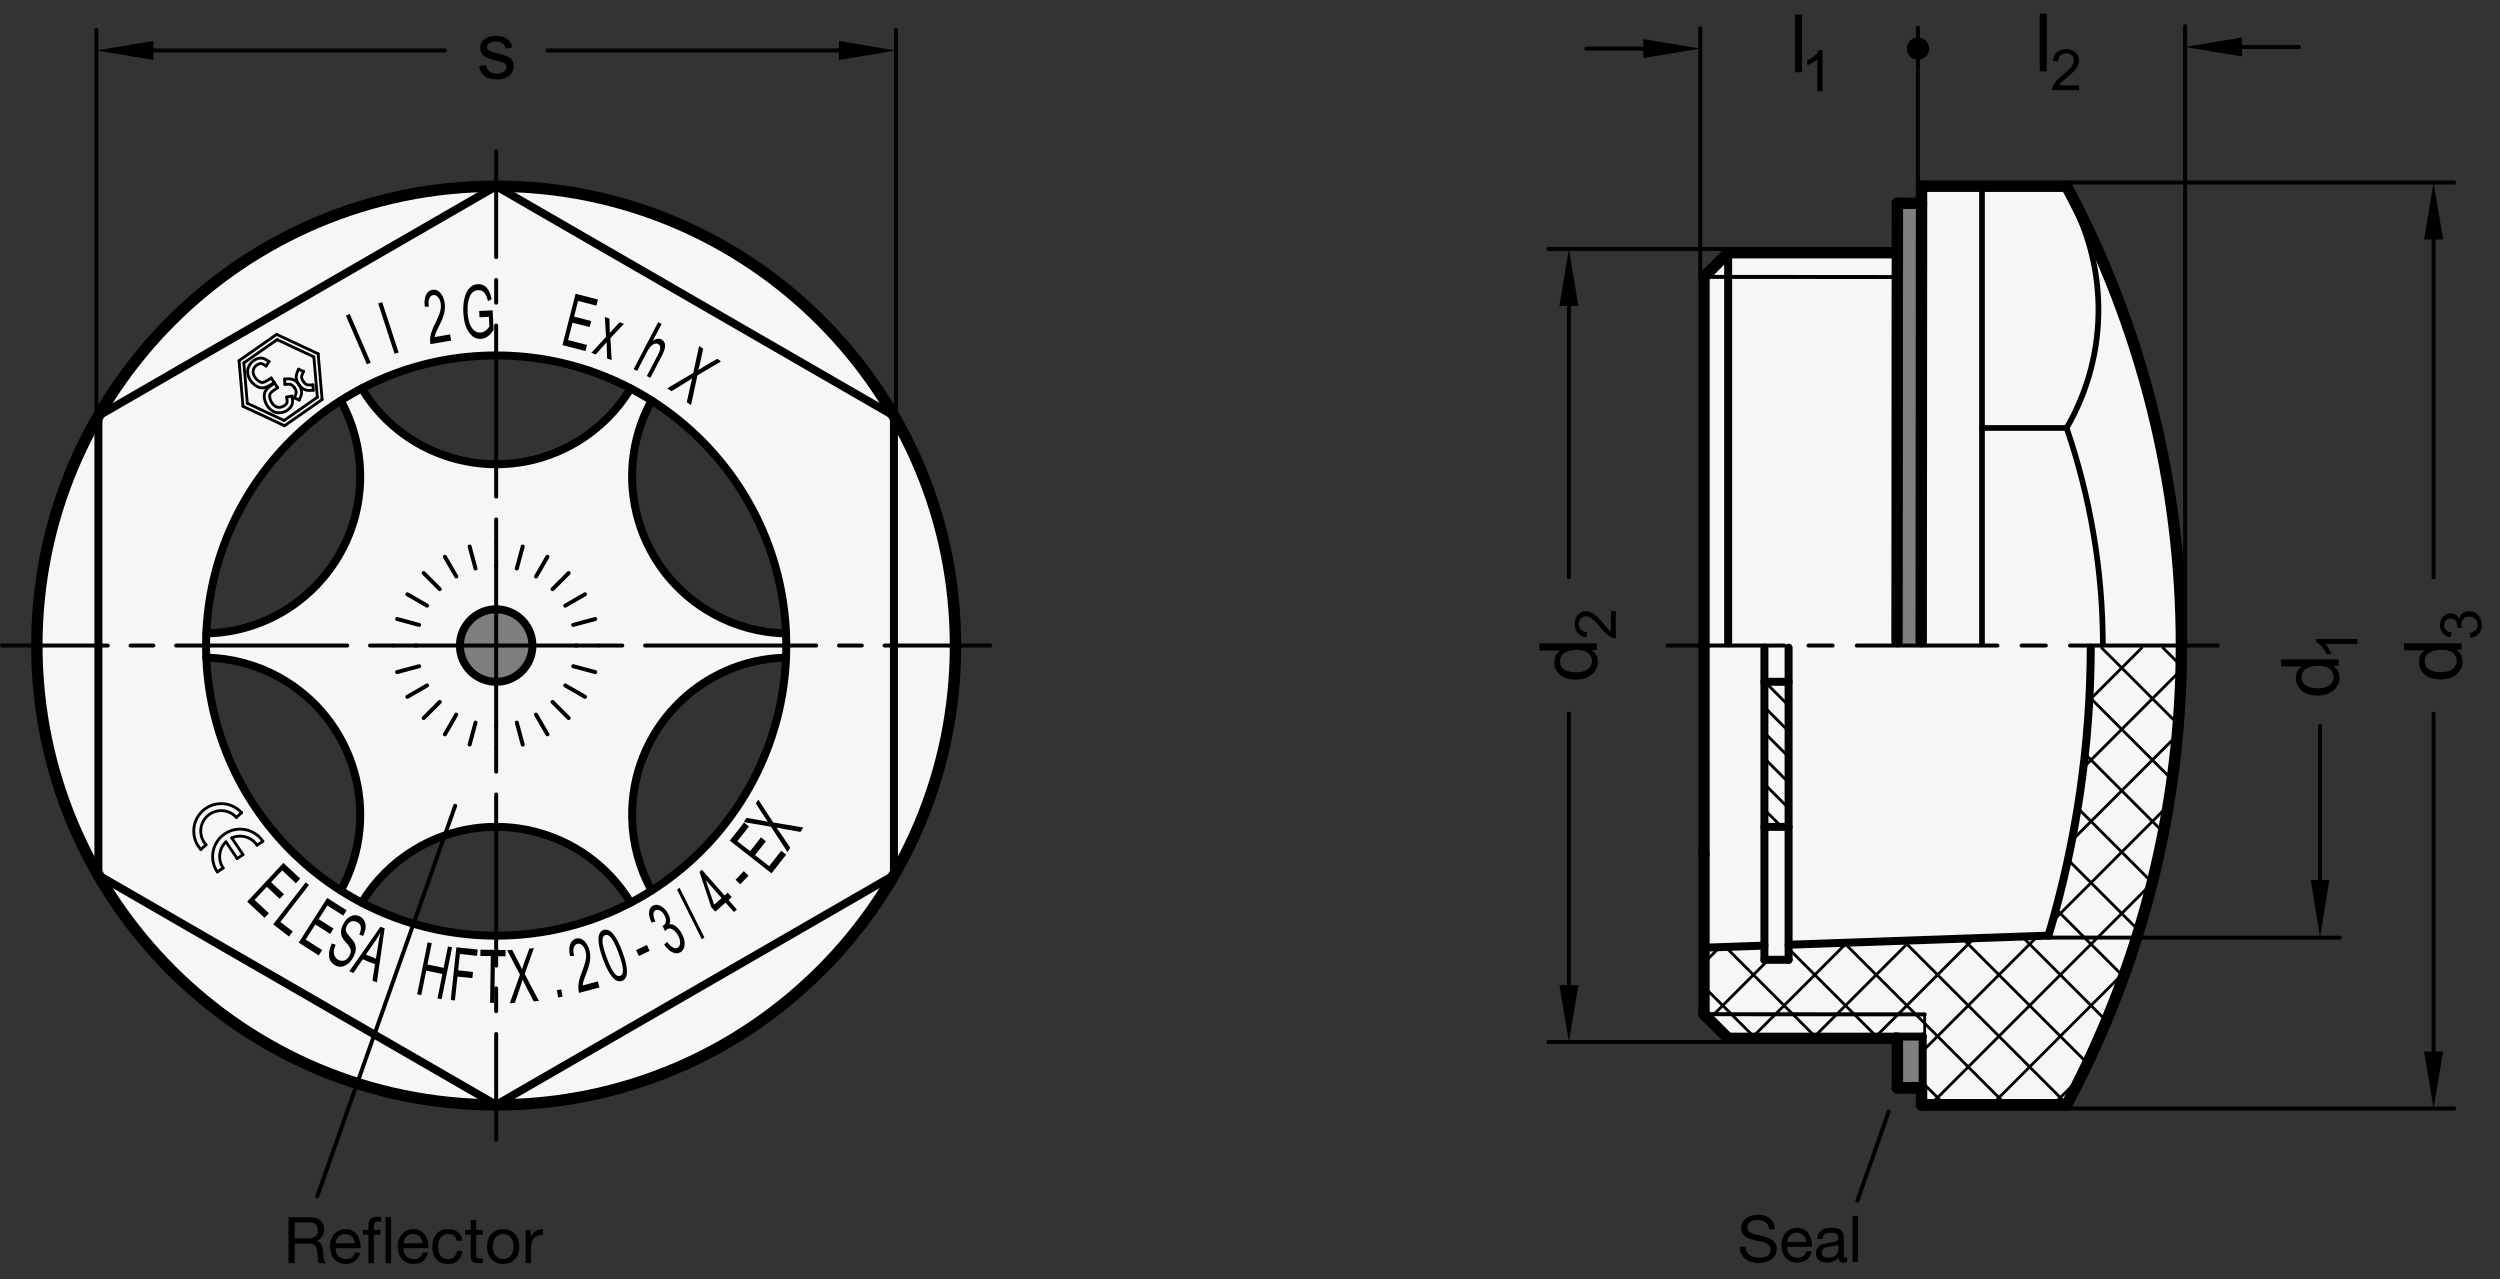 <?xml version="1.0" encoding="utf-8"?>
<!-- Generator: Adobe Illustrator 19.1.0, SVG Export Plug-In . SVG Version: 6.00 Build 0)  -->
<svg version="1.1" xmlns="http://www.w3.org/2000/svg" xmlns:xlink="http://www.w3.org/1999/xlink" x="0px" y="0px"
	 viewBox="0 0 311.018 159.129" enable-background="new 0 0 311.018 159.129" xml:space="preserve">
<rect x="0" y="0" width="311.018" height="159.129" fill="#333333" stroke="none"/>
<g id="MD_x5F_3_x5F_FUELLUNG_x5F_WS">
	<g id="POLYLINE_2_">
		<path fill="#FFFFFF" d="M257.1,137.452h-18.045H257.1c9.379-17.586,14.285-37.211,14.285-57.142s-4.906-39.556-14.285-57.142
			h-18.045v2.12h-3.007v6.15h-21.052l-3.007,3.007v91.728l3.007,3.007h21.052v6.15h3.007v2.12H257.1z"/>
	</g>
	<g id="POLYLINE_3_">
		<path fill="#FFFFFF" d="M57.216,80.371c0.033,2.491,2.079,4.484,4.57,4.451c2.491-0.033,4.484-2.079,4.451-4.57
			c-0.003-0.221-0.022-0.441-0.057-0.659l14.881,31.191c9.982-6.333,16.229-17.154,16.723-28.965
			c-10.794,0.224-19.363,9.156-19.139,19.95c0.065,3.156,0.894,6.249,2.416,9.015L66.181,79.593l-21.177,32.699
			c10.476,5.478,22.97,5.478,33.446,0c-5.591-9.236-17.611-12.191-26.846-6.6c-2.701,1.635-4.965,3.899-6.6,6.6l21.177-32.699
			l-40.512,2.226c0.494,11.811,6.741,22.632,16.723,28.965c5.203-9.46,1.752-21.347-7.708-26.55
			c-2.766-1.521-5.859-2.35-9.015-2.416l40.512-2.226L42.392,49.838c-9.982,6.333-16.229,17.154-16.723,28.965
			c10.794-0.224,19.363-9.156,19.139-19.95c-0.065-3.156-0.894-6.249-2.416-9.015l23.789,29.755L78.45,48.33
			c-10.476-5.478-22.97-5.478-33.446,0c5.591,9.236,17.611,12.191,26.846,6.6c2.701-1.635,4.965-3.899,6.6-6.6L66.181,79.593
			l31.604-0.79c-0.494-11.811-6.741-22.632-16.723-28.965c-5.203,9.46-1.752,21.347,7.708,26.55c2.766,1.521,5.859,2.35,9.015,2.416
			l-31.604,0.79l52.647,2.879c-1.158,30.594-26.222,54.84-56.837,54.981c-31.558,0.146-57.259-25.319-57.405-56.878
			c-0.004-0.808,0.01-1.616,0.04-2.424C5.819,46.615,32.351,22.017,63.887,23.21s56.134,27.725,54.941,59.261l-52.647-2.879
			c-0.397-2.46-2.712-4.132-5.172-3.735C58.801,76.214,57.187,78.134,57.216,80.371z"/>
	</g>
</g>
<g id="MD_x5F_3_x5F_FUELLUNG_x5F_GR">
	<g id="POLYLINE">
		<path fill="#F6F6F6" d="M57.216,80.371c0.033,2.491,2.079,4.484,4.57,4.451c2.491-0.033,4.484-2.079,4.451-4.57
			c-0.003-0.221-0.022-0.441-0.057-0.659l14.881,31.191c9.982-6.333,16.229-17.154,16.723-28.965
			c-10.794,0.224-19.363,9.156-19.139,19.95c0.065,3.156,0.894,6.249,2.416,9.015L66.181,79.593l-21.177,32.699
			c10.476,5.478,22.97,5.478,33.446,0c-5.591-9.236-17.611-12.191-26.846-6.6c-2.701,1.635-4.965,3.899-6.6,6.6l21.177-32.699
			l-40.512,2.226c0.494,11.811,6.741,22.632,16.723,28.965c5.203-9.46,1.752-21.347-7.708-26.55
			c-2.766-1.521-5.859-2.35-9.015-2.416l40.512-2.226L42.392,49.838c-9.982,6.333-16.229,17.154-16.723,28.965
			c10.794-0.224,19.363-9.156,19.139-19.95c-0.065-3.156-0.894-6.249-2.416-9.015l23.789,29.755L78.45,48.33
			c-10.476-5.478-22.97-5.478-33.446,0c5.591,9.236,17.611,12.191,26.846,6.6c2.701-1.635,4.965-3.899,6.6-6.6L66.181,79.593
			l31.604-0.79c-0.494-11.811-6.741-22.632-16.723-28.965c-5.203,9.46-1.752,21.347,7.708,26.55c2.766,1.521,5.859,2.35,9.015,2.416
			l-31.604,0.79l52.647,2.879c-1.158,30.594-26.222,54.84-56.837,54.981c-31.558,0.146-57.259-25.319-57.405-56.878
			c-0.004-0.808,0.01-1.616,0.04-2.424C5.819,46.615,32.351,22.017,63.887,23.21s56.134,27.725,54.941,59.261l-52.647-2.879
			c-0.397-2.46-2.712-4.132-5.172-3.735C58.801,76.214,57.187,78.134,57.216,80.371z"/>
	</g>
	<g id="POLYLINE_1_">
		<path fill="#F6F6F6" d="M257.1,137.452h-18.045H257.1c9.379-17.586,14.285-37.211,14.285-57.142s-4.906-39.556-14.285-57.142
			h-18.045v2.12h-3.007v6.15h-21.052l-3.007,3.007v91.728l3.007,3.007h21.052v6.15h3.007v2.12H257.1z"/>
	</g>
</g>
<g id="MD_x5F_6_x5F_COLOR_x5F_K064">
	<g id="LWPOLYLINE">
		<rect x="236.026" y="25.288" fill="#7E7E7D" width="3.007" height="54.835"/>
	</g>
	<g id="LWPOLYLINE_1_">
		<polygon fill="#7E7E7D" points="236.047,135.332 239.055,135.332 239.2,135.331 239.201,134.371 239.201,128.956 236.047,128.955 
					"/>
	</g>
	<g id="CIRCLE_43_">
		<path fill="#7E7E7D" d="M57.216,80.311c0-2.491,2.02-4.511,4.511-4.511c2.491,0,4.511,2.02,4.511,4.511
			c0,2.491-2.02,4.511-4.511,4.511C59.236,84.822,57.216,82.803,57.216,80.311L57.216,80.311z"/>
	</g>
</g>
<g id="MD_x5F_1_x5F_100">
	<g id="CIRCLE">
		
			<path fill="none" stroke="#000000" stroke-width="1.417" stroke-linecap="round" stroke-linejoin="round" stroke-miterlimit="10" d="
			M4.585,80.311c0-31.559,25.583-57.142,57.142-57.142s57.142,25.583,57.142,57.142s-25.583,57.142-57.142,57.142
			S4.585,111.87,4.585,80.311L4.585,80.311z"/>
	</g>
	<g id="LINE_12_">
		
			<line fill="none" stroke="#000000" stroke-width="1.417" stroke-linecap="round" stroke-linejoin="round" stroke-miterlimit="10" x1="239.055" y1="23.168" x2="257.1" y2="23.168"/>
	</g>
	<g id="LINE_13_">
		
			<line fill="none" stroke="#000000" stroke-width="1.417" stroke-linecap="round" stroke-linejoin="round" stroke-miterlimit="10" x1="239.055" y1="137.452" x2="257.1" y2="137.452"/>
	</g>
	<g id="ARC_6_">
		
			<path fill="none" stroke="#000000" stroke-width="1.417" stroke-linecap="round" stroke-linejoin="round" stroke-miterlimit="10" d="
			M257.1,137.452c9.379-17.586,14.285-37.211,14.285-57.142"/>
	</g>
	<g id="LINE_14_">
		
			<line fill="none" stroke="#000000" stroke-width="1.417" stroke-linecap="round" stroke-linejoin="round" stroke-miterlimit="10" x1="236.047" y1="31.438" x2="214.995" y2="31.438"/>
	</g>
	<g id="LINE_15_">
		
			<line fill="none" stroke="#000000" stroke-width="1.417" stroke-linecap="round" stroke-linejoin="round" stroke-miterlimit="10" x1="214.995" y1="31.438" x2="211.988" y2="34.446"/>
	</g>
	<g id="LINE_16_">
		
			<line fill="none" stroke="#000000" stroke-width="1.417" stroke-linecap="round" stroke-linejoin="round" stroke-miterlimit="10" x1="239.055" y1="137.452" x2="257.1" y2="137.452"/>
	</g>
	<g id="LINE_17_">
		
			<line fill="none" stroke="#000000" stroke-width="1.417" stroke-linecap="round" stroke-linejoin="round" stroke-miterlimit="10" x1="214.995" y1="129.181" x2="211.988" y2="126.174"/>
	</g>
	<g id="LINE_18_">
		
			<line fill="none" stroke="#000000" stroke-width="1.417" stroke-linecap="round" stroke-linejoin="round" stroke-miterlimit="10" x1="236.047" y1="129.181" x2="214.995" y2="129.181"/>
	</g>
	<g id="LINE_19_">
		
			<line fill="none" stroke="#000000" stroke-width="1.417" stroke-linecap="round" stroke-linejoin="round" stroke-miterlimit="10" x1="239.055" y1="135.332" x2="239.055" y2="137.452"/>
	</g>
	<g id="LINE_20_">
		
			<line fill="none" stroke="#000000" stroke-width="1.417" stroke-linecap="round" stroke-linejoin="round" stroke-miterlimit="10" x1="211.988" y1="126.174" x2="211.988" y2="106.278"/>
	</g>
	<g id="LINE_21_">
		
			<line fill="none" stroke="#000000" stroke-width="1.417" stroke-linecap="round" stroke-linejoin="round" stroke-miterlimit="10" x1="211.988" y1="106.278" x2="211.988" y2="34.446"/>
	</g>
	<g id="ARC_7_">
		
			<path fill="none" stroke="#000000" stroke-width="1.417" stroke-linecap="round" stroke-linejoin="round" stroke-miterlimit="10" d="
			M271.385,80.31c0-19.931-4.906-39.556-14.285-57.142"/>
	</g>
	<g id="LINE_31_">
		
			<line fill="none" stroke="#000000" stroke-width="1.417" stroke-linecap="round" stroke-linejoin="round" stroke-miterlimit="10" x1="239.012" y1="79.825" x2="239.055" y2="23.168"/>
	</g>
	<g id="LINE_32_">
		
			<line fill="none" stroke="#000000" stroke-width="1.417" stroke-linecap="round" stroke-linejoin="round" stroke-miterlimit="10" x1="239.055" y1="25.288" x2="236.047" y2="25.288"/>
	</g>
	<g id="LINE_33_">
		
			<line fill="none" stroke="#000000" stroke-width="1.417" stroke-linecap="round" stroke-linejoin="round" stroke-miterlimit="10" x1="236.047" y1="135.332" x2="239.055" y2="135.332"/>
	</g>
	<g id="LINE_34_">
		
			<line fill="none" stroke="#000000" stroke-width="1.417" stroke-linecap="round" stroke-linejoin="round" stroke-miterlimit="10" x1="236.047" y1="129.181" x2="236.047" y2="135.332"/>
	</g>
	<g id="LINE_52_">
		
			<line fill="none" stroke="#000000" stroke-width="1.417" stroke-linecap="round" stroke-linejoin="round" stroke-miterlimit="10" x1="236.004" y1="79.823" x2="236.047" y2="25.288"/>
	</g>
	<g id="LINE_66_">
		
			<line fill="none" stroke="#000000" stroke-width="1.417" stroke-linecap="round" stroke-linejoin="round" stroke-miterlimit="10" x1="239.055" y1="135.332" x2="236.047" y2="135.332"/>
	</g>
</g>
<g id="MD_x5F_1_x5F_070">
	<g id="CIRCLE_1_">
		
			<path fill="none" stroke="#000000" stroke-width="0.992" stroke-linecap="round" stroke-linejoin="round" stroke-miterlimit="10" d="
			M57.216,80.311c0-2.491,2.02-4.511,4.511-4.511c2.491,0,4.511,2.02,4.511,4.511c0,2.491-2.02,4.511-4.511,4.511
			C59.236,84.822,57.216,82.803,57.216,80.311L57.216,80.311z"/>
	</g>
	<g id="LINE">
		
			<line fill="none" stroke="#000000" stroke-width="0.992" stroke-linecap="round" stroke-linejoin="round" stroke-miterlimit="10" x1="12.241" y1="108.882" x2="61.727" y2="137.453"/>
	</g>
	<g id="LINE_1_">
		
			<line fill="none" stroke="#000000" stroke-width="0.992" stroke-linecap="round" stroke-linejoin="round" stroke-miterlimit="10" x1="61.727" y1="137.453" x2="111.213" y2="108.882"/>
	</g>
	<g id="LINE_2_">
		
			<line fill="none" stroke="#000000" stroke-width="0.992" stroke-linecap="round" stroke-linejoin="round" stroke-miterlimit="10" x1="111.213" y1="108.882" x2="111.213" y2="51.74"/>
	</g>
	<g id="LINE_3_">
		
			<line fill="none" stroke="#000000" stroke-width="0.992" stroke-linecap="round" stroke-linejoin="round" stroke-miterlimit="10" x1="111.213" y1="51.74" x2="61.727" y2="23.169"/>
	</g>
	<g id="LINE_4_">
		
			<line fill="none" stroke="#000000" stroke-width="0.992" stroke-linecap="round" stroke-linejoin="round" stroke-miterlimit="10" x1="61.727" y1="23.169" x2="12.241" y2="51.74"/>
	</g>
	<g id="LINE_5_">
		
			<line fill="none" stroke="#000000" stroke-width="0.992" stroke-linecap="round" stroke-linejoin="round" stroke-miterlimit="10" x1="12.241" y1="51.74" x2="12.241" y2="108.882"/>
	</g>
	<g id="CIRCLE_2_">
		
			<path fill="none" stroke="#000000" stroke-width="0.992" stroke-linecap="round" stroke-linejoin="round" stroke-miterlimit="10" d="
			M25.637,80.311c0-19.932,16.158-36.09,36.09-36.09s36.09,16.158,36.09,36.09s-16.158,36.09-36.09,36.09
			S25.637,100.243,25.637,80.311L25.637,80.311z"/>
	</g>
	<g id="ARC">
		
			<path fill="none" stroke="#000000" stroke-width="0.992" stroke-linecap="round" stroke-linejoin="round" stroke-miterlimit="10" d="
			M78.45,112.292c-5.591-9.236-17.611-12.191-26.846-6.6c-2.701,1.635-4.965,3.899-6.6,6.6"/>
	</g>
	<g id="ARC_1_">
		
			<path fill="none" stroke="#000000" stroke-width="0.992" stroke-linecap="round" stroke-linejoin="round" stroke-miterlimit="10" d="
			M97.785,81.819c-10.794,0.224-19.363,9.156-19.139,19.95c0.065,3.156,0.894,6.249,2.416,9.015"/>
	</g>
	<g id="ARC_2_">
		
			<path fill="none" stroke="#000000" stroke-width="0.992" stroke-linecap="round" stroke-linejoin="round" stroke-miterlimit="10" d="
			M81.062,49.838c-5.203,9.46-1.752,21.347,7.708,26.55c2.766,1.521,5.859,2.35,9.015,2.416"/>
	</g>
	<g id="ARC_3_">
		
			<path fill="none" stroke="#000000" stroke-width="0.992" stroke-linecap="round" stroke-linejoin="round" stroke-miterlimit="10" d="
			M45.004,48.33c5.591,9.236,17.611,12.191,26.846,6.6c2.701-1.635,4.965-3.899,6.6-6.6"/>
	</g>
	<g id="ARC_4_">
		
			<path fill="none" stroke="#000000" stroke-width="0.992" stroke-linecap="round" stroke-linejoin="round" stroke-miterlimit="10" d="
			M25.669,78.803c10.794-0.224,19.363-9.156,19.139-19.95c-0.065-3.156-0.894-6.249-2.416-9.015"/>
	</g>
	<g id="ARC_5_">
		
			<path fill="none" stroke="#000000" stroke-width="0.992" stroke-linecap="round" stroke-linejoin="round" stroke-miterlimit="10" d="
			M42.392,110.784c5.203-9.46,1.752-21.347-7.708-26.55c-2.766-1.521-5.859-2.35-9.015-2.416"/>
	</g>
	<g id="LINE_22_">
		
			<line fill="none" stroke="#000000" stroke-width="0.992" stroke-linecap="round" stroke-linejoin="round" stroke-miterlimit="10" x1="214.995" y1="31.438" x2="214.995" y2="80.047"/>
	</g>
	<g id="LINE_24_">
		
			<line fill="none" stroke="#000000" stroke-width="0.992" stroke-linecap="round" stroke-linejoin="round" stroke-miterlimit="10" x1="211.988" y1="117.903" x2="219.506" y2="117.639"/>
	</g>
	<g id="LINE_25_">
		
			<line fill="none" stroke="#000000" stroke-width="0.992" stroke-linecap="round" stroke-linejoin="round" stroke-miterlimit="10" x1="222.514" y1="117.534" x2="254.844" y2="116.399"/>
	</g>
	<g id="LINE_35_">
		
			<line fill="none" stroke="#000000" stroke-width="0.992" stroke-linecap="round" stroke-linejoin="round" stroke-miterlimit="10" x1="239.198" y1="135.331" x2="239.2" y2="128.956"/>
	</g>
	<g id="LINE_53_">
		
			<line fill="none" stroke="#000000" stroke-width="0.992" stroke-linecap="round" stroke-linejoin="round" stroke-miterlimit="10" x1="235.822" y1="128.956" x2="239.201" y2="128.956"/>
	</g>
	<g id="LINE_54_">
		
			<line fill="none" stroke="#000000" stroke-width="0.992" stroke-linecap="round" stroke-linejoin="round" stroke-miterlimit="10" x1="235.822" y1="129.177" x2="235.822" y2="128.956"/>
	</g>
	<g id="LINE_61_">
		
			<line fill="none" stroke="#000000" stroke-width="0.992" stroke-linecap="round" stroke-linejoin="round" stroke-miterlimit="10" x1="219.506" y1="80.573" x2="219.506" y2="119.407"/>
	</g>
	<g id="LINE_62_">
		
			<line fill="none" stroke="#000000" stroke-width="0.992" stroke-linecap="round" stroke-linejoin="round" stroke-miterlimit="10" x1="222.514" y1="80.573" x2="222.514" y2="119.407"/>
	</g>
	<g id="LINE_63_">
		
			<line fill="none" stroke="#000000" stroke-width="0.992" stroke-linecap="round" stroke-linejoin="round" stroke-miterlimit="10" x1="222.514" y1="119.407" x2="219.506" y2="119.407"/>
	</g>
	<g id="LINE_64_">
		
			<line fill="none" stroke="#000000" stroke-width="0.992" stroke-linecap="round" stroke-linejoin="round" stroke-miterlimit="10" x1="222.514" y1="84.821" x2="219.506" y2="84.821"/>
	</g>
	<g id="LINE_65_">
		
			<line fill="none" stroke="#000000" stroke-width="0.992" stroke-linecap="round" stroke-linejoin="round" stroke-miterlimit="10" x1="219.506" y1="102.866" x2="222.514" y2="102.866"/>
	</g>
	<g id="ARC_9_">
		
			<path fill="none" stroke="#000000" stroke-width="0.992" stroke-linecap="round" stroke-linejoin="round" stroke-miterlimit="10" d="
			M254.844,116.399c3.465-11.628,5.238-23.694,5.263-35.826"/>
	</g>
</g>
<g id="MD_x5F_2_x5F_BEMASSUNG">
	<g id="LINE_6_">
		
			<line stroke="#000000" stroke-width="0.496" stroke-linecap="round" stroke-linejoin="round" stroke-miterlimit="10" x1="56.629" y1="100.24" x2="39.468" y2="148.824"/>
	</g>
	<g id="LINE_7_">
		
			<line stroke="#000000" stroke-width="0.496" stroke-linecap="round" stroke-linejoin="round" stroke-miterlimit="10" x1="11.993" y1="51.74" x2="11.993" y2="3.728"/>
	</g>
	<g id="LINE_8_">
		
			<line stroke="#000000" stroke-width="0.496" stroke-linecap="round" stroke-linejoin="round" stroke-miterlimit="10" x1="111.461" y1="51.74" x2="111.461" y2="3.728"/>
	</g>
	<g id="LINE_9_">
		
			<line stroke="#000000" stroke-width="0.496" stroke-linecap="round" stroke-linejoin="round" stroke-miterlimit="10" x1="19.079" y1="6.279" x2="55.346" y2="6.279"/>
	</g>
	<g id="LINE_10_">
		
			<line stroke="#000000" stroke-width="0.496" stroke-linecap="round" stroke-linejoin="round" stroke-miterlimit="10" x1="104.375" y1="6.279" x2="68.108" y2="6.279"/>
	</g>
	<g id="SOLID">
		<polygon points="19.079,5.098 11.993,6.279 19.079,7.46 		"/>
	</g>
	<g id="SOLID_1_">
		<polygon points="104.375,5.098 111.461,6.279 104.375,7.46 		"/>
	</g>
	<g id="MTEXT">
		<g>
			<path d="M62.857,6.028c-0.039-0.283-0.154-0.496-0.345-0.638c-0.19-0.142-0.455-0.212-0.794-0.212
				c-0.336,0-0.607,0.057-0.814,0.171s-0.311,0.28-0.311,0.498c0,0.205,0.083,0.353,0.247,0.44s0.489,0.195,0.975,0.322
				c0.547,0.14,0.957,0.264,1.229,0.371s0.484,0.259,0.635,0.452c0.152,0.194,0.228,0.464,0.228,0.81
				c0,0.462-0.189,0.852-0.567,1.168c-0.378,0.315-0.883,0.474-1.515,0.474c-0.658,0-1.172-0.14-1.542-0.418
				c-0.37-0.278-0.597-0.696-0.682-1.253l0.875-0.133c0.046,0.362,0.18,0.633,0.403,0.812c0.223,0.18,0.535,0.269,0.936,0.269
				c0.384,0,0.679-0.08,0.885-0.241c0.205-0.161,0.308-0.357,0.308-0.589c0-0.157-0.047-0.282-0.142-0.377
				c-0.095-0.094-0.213-0.165-0.354-0.212c-0.142-0.048-0.46-0.132-0.956-0.252c-0.736-0.176-1.223-0.39-1.458-0.641
				c-0.236-0.251-0.354-0.551-0.354-0.899c0-0.433,0.172-0.79,0.518-1.07c0.345-0.28,0.81-0.42,1.393-0.42
				c0.619,0,1.1,0.121,1.444,0.364c0.344,0.242,0.55,0.605,0.618,1.087L62.857,6.028z"/>
		</g>
	</g>
	<g id="LINE_11_">
		
			<line stroke="#000000" stroke-width="0.496" stroke-linecap="round" stroke-linejoin="round" stroke-miterlimit="10" x1="254.844" y1="116.647" x2="291.109" y2="116.65"/>
	</g>
	<g id="LINE_36_">
		
			<line stroke="#000000" stroke-width="0.496" stroke-linecap="round" stroke-linejoin="round" stroke-miterlimit="10" x1="211.527" y1="34.446" x2="211.527" y2="3.493"/>
	</g>
	<g id="LINE_37_">
		
			<line stroke="#000000" stroke-width="0.496" stroke-linecap="round" stroke-linejoin="round" stroke-miterlimit="10" x1="238.604" y1="3.466" x2="238.604" y2="8.595"/>
	</g>
	<g id="LINE_38_">
		
			<line stroke="#000000" stroke-width="0.496" stroke-linecap="round" stroke-linejoin="round" stroke-miterlimit="10" x1="197.354" y1="6.044" x2="204.44" y2="6.044"/>
	</g>
	<g id="MTEXT_2_">
		<g>
			<path d="M224.186,8.99h-0.88V1.825h0.88V8.99z"/>
		</g>
		<g>
			<path d="M226.72,11.341h-0.625v-3.98c-0.313,0.297-0.729,0.548-1.253,0.753V7.51c0.72-0.345,1.21-0.771,1.472-1.28h0.406V11.341z
				"/>
		</g>
	</g>
	<g id="SOLID_2_">
		<polygon points="204.44,4.863 211.527,6.044 204.44,7.225 		"/>
	</g>
	<g id="LINE_39_">
		
			<line stroke="#000000" stroke-width="0.496" stroke-linecap="round" stroke-linejoin="round" stroke-miterlimit="10" x1="238.594" y1="25.336" x2="238.594" y2="8.966"/>
	</g>
	<g id="LINE_40_">
		
			<line stroke="#000000" stroke-width="0.496" stroke-linecap="round" stroke-linejoin="round" stroke-miterlimit="10" x1="271.846" y1="80.31" x2="271.846" y2="3.255"/>
	</g>
	<g id="LINE_41_">
		
			<line stroke="#000000" stroke-width="0.496" stroke-linecap="round" stroke-linejoin="round" stroke-miterlimit="10" x1="278.932" y1="5.844" x2="286.019" y2="5.844"/>
	</g>
	<g id="MTEXT_3_">
		<g>
			<path d="M254.636,8.873h-0.88V1.708h0.88V8.873z"/>
		</g>
		<g>
			<path d="M258.657,11.225h-3.369c0-0.287,0.101-0.577,0.3-0.871c0.2-0.294,0.575-0.661,1.123-1.104
				c0.335-0.269,0.635-0.55,0.898-0.845s0.396-0.592,0.396-0.89c0-0.257-0.091-0.47-0.272-0.638
				c-0.182-0.167-0.411-0.251-0.688-0.251c-0.28,0-0.515,0.086-0.704,0.259c-0.19,0.172-0.286,0.43-0.288,0.771l-0.643-0.072
				c0.04-0.477,0.209-0.841,0.509-1.094c0.3-0.252,0.68-0.378,1.14-0.378c0.5,0,0.89,0.139,1.168,0.415s0.418,0.609,0.418,1.001
				c0,0.326-0.117,0.656-0.352,0.99c-0.235,0.335-0.703,0.781-1.404,1.342c-0.367,0.293-0.611,0.547-0.732,0.76h2.502V11.225z"/>
		</g>
	</g>
	<g id="SOLID_3_">
		<polygon points="278.932,4.663 271.846,5.844 278.932,7.025 		"/>
	</g>
	<g id="HATCH">
		<path fill-rule="evenodd" clip-rule="evenodd" d="M238.604,5.335v1.417l0.709-0.709L238.604,5.335z M238.604,5.335l-0.709,0.709
			l0.709,0.709V5.335z"/>
	</g>
	<g id="HATCH_1_">
		<path fill-rule="evenodd" clip-rule="evenodd" d="M239.738,6.044h-2.268H239.738z"/>
		<path stroke="#000000" stroke-width="0.496" stroke-linecap="round" stroke-linejoin="round" stroke-miterlimit="10" d="
			M237.799,5.25l0.01-0.01 M237.79,5.271l0.041-0.041 M237.781,5.293l0.072-0.072 M237.772,5.315l0.102-0.102 M237.763,5.336
			l0.133-0.133 M237.754,5.358l0.164-0.164 M237.745,5.38l0.195-0.195 M237.736,5.402l0.225-0.225 M237.727,5.423l0.256-0.256
			 M237.718,5.445l0.287-0.287 M237.709,5.467l0.318-0.318 M237.7,5.489l0.348-0.348 M237.691,5.51l0.379-0.379 M237.682,5.532
			l0.41-0.41 M237.673,5.554l0.44-0.44 M237.664,5.575l0.471-0.471 M237.655,5.597l0.502-0.502 M237.646,5.619l0.533-0.533
			 M237.637,5.641l0.563-0.563 M237.628,5.662l0.594-0.594 M237.619,5.684l0.625-0.625 M237.61,5.706l0.656-0.656 M237.601,5.728
			l0.686-0.686 M237.592,5.749l0.717-0.717 M237.583,5.771l0.748-0.748 M237.574,5.793l0.778-0.778 M237.565,5.815l0.809-0.809
			 M237.556,5.836l0.84-0.84 M237.547,5.858l0.871-0.871 M237.538,5.88l0.901-0.901 M237.529,5.901l0.932-0.932 M237.52,5.923
			l0.963-0.963 M237.511,5.945l0.994-0.994 M237.502,5.967l1.024-1.024 M237.493,5.988l1.055-1.055 M237.484,6.01l1.086-1.086
			 M237.475,6.032l1.116-1.116 M237.472,6.048l1.136-1.136 M237.475,6.057l1.141-1.141 M237.479,6.066l1.147-1.147 M237.483,6.075
			l1.152-1.152 M237.487,6.084l1.157-1.157 M237.49,6.093l1.162-1.163 M237.494,6.102l1.168-1.168 M237.498,6.111l1.173-1.173
			 M237.502,6.12l1.178-1.178 M237.505,6.129l1.184-1.184 M237.509,6.138l1.189-1.189 M237.513,6.147l1.194-1.194 M237.517,6.156
			l1.199-1.199 M237.52,6.165l1.205-1.205 M237.524,6.174l1.21-1.21 M237.528,6.183l1.215-1.215 M237.531,6.192l1.22-1.22
			 M237.535,6.201l1.226-1.226 M237.539,6.21l1.231-1.231 M237.543,6.219l1.236-1.236 M237.546,6.228l1.242-1.242 M237.55,6.237
			l1.247-1.247 M237.554,6.246l1.252-1.252 M237.558,6.255l1.257-1.257 M237.561,6.264l1.263-1.263 M237.565,6.273l1.268-1.268
			 M237.569,6.282l1.273-1.273 M237.572,6.291l1.278-1.278 M237.576,6.3l1.284-1.284 M237.58,6.309l1.289-1.289 M237.584,6.318
			l1.294-1.294 M237.587,6.327l1.3-1.3 M237.591,6.336l1.305-1.305 M237.595,6.345l1.31-1.31 M237.599,6.354l1.315-1.315
			 M237.602,6.363l1.321-1.321 M237.606,6.372l1.326-1.326 M237.61,6.381l1.331-1.331 M237.613,6.39l1.336-1.336 M237.617,6.399
			l1.342-1.342 M237.621,6.408l1.347-1.347 M237.625,6.417l1.352-1.352 M237.628,6.426l1.358-1.358 M237.632,6.435l1.363-1.363
			 M237.636,6.444l1.368-1.368 M237.64,6.453l1.373-1.373 M237.643,6.462l1.379-1.379 M237.647,6.471l1.384-1.384 M237.651,6.48
			l1.389-1.389 M237.654,6.489l1.394-1.394 M237.658,6.498l1.4-1.4 M237.662,6.507l1.405-1.405 M237.666,6.516l1.41-1.41
			 M237.669,6.525l1.416-1.416 M237.673,6.534l1.421-1.421 M237.677,6.543l1.426-1.426 M237.681,6.552l1.431-1.431 M237.684,6.561
			l1.437-1.437 M237.688,6.57l1.442-1.442 M237.692,6.579l1.447-1.447 M237.695,6.588l1.452-1.452 M237.699,6.597l1.458-1.458
			 M237.703,6.606l1.463-1.463 M237.707,6.615l1.468-1.468 M237.71,6.624l1.474-1.474 M237.714,6.633l1.479-1.479 M237.718,6.642
			l1.484-1.484 M237.722,6.651l1.489-1.489 M237.725,6.66l1.495-1.495 M237.729,6.669l1.5-1.5 M237.733,6.678l1.505-1.505
			 M237.736,6.687l1.51-1.51 M237.74,6.696l1.516-1.516 M237.744,6.705l1.521-1.521 M237.748,6.714l1.526-1.526 M237.751,6.723
			l1.532-1.532 M237.755,6.732l1.537-1.537 M237.759,6.741l1.542-1.542 M237.763,6.75l1.547-1.547 M237.766,6.759l1.553-1.553
			 M237.77,6.768l1.558-1.558 M237.774,6.777l1.563-1.563 M237.777,6.786l1.568-1.568 M237.781,6.795l1.574-1.574 M237.785,6.804
			l1.579-1.579 M237.789,6.813l1.584-1.584 M237.792,6.822l1.59-1.59 M237.796,6.831l1.595-1.595 M237.8,6.84l1.6-1.6
			 M237.805,6.847l1.602-1.602 M237.814,6.851l1.596-1.596 M237.823,6.855l1.591-1.591 M237.832,6.858l1.586-1.586 M237.841,6.862
			l1.581-1.581 M237.85,6.866l1.575-1.575 M237.859,6.87l1.57-1.57 M237.868,6.873l1.565-1.565 M237.877,6.877l1.56-1.56
			 M237.886,6.881l1.554-1.554 M237.895,6.884l1.549-1.549 M237.904,6.888l1.544-1.544 M237.913,6.892l1.538-1.538 M237.922,6.896
			l1.533-1.533 M237.931,6.899l1.528-1.528 M237.94,6.903l1.523-1.523 M237.949,6.907l1.517-1.517 M237.958,6.911l1.512-1.512
			 M237.967,6.914l1.507-1.507 M237.976,6.918l1.502-1.502 M237.985,6.922l1.496-1.496 M237.994,6.925l1.491-1.491 M238.003,6.929
			l1.486-1.486 M238.012,6.933l1.48-1.48 M238.021,6.937l1.475-1.475 M238.03,6.94l1.47-1.47 M238.039,6.944l1.465-1.465
			 M238.048,6.948l1.459-1.459 M238.057,6.952l1.454-1.454 M238.066,6.955l1.449-1.449 M238.075,6.959l1.444-1.444 M238.084,6.963
			l1.438-1.438 M238.093,6.966l1.433-1.433 M238.102,6.97l1.428-1.428 M238.111,6.974l1.422-1.422 M238.12,6.978l1.417-1.417
			 M238.129,6.981l1.412-1.412 M238.138,6.985l1.407-1.407 M238.147,6.989l1.401-1.401 M238.156,6.993l1.396-1.396 M238.165,6.996
			l1.391-1.391 M238.174,7l1.386-1.386 M238.183,7.004l1.38-1.38 M238.192,7.007l1.375-1.375 M238.201,7.011l1.37-1.37
			 M238.21,7.015l1.364-1.364 M238.219,7.019l1.359-1.359 M238.228,7.022l1.354-1.354 M238.237,7.026l1.349-1.349 M238.246,7.03
			l1.343-1.343 M238.255,7.034l1.338-1.338 M238.264,7.037l1.333-1.333 M238.273,7.041l1.328-1.328 M238.282,7.045l1.322-1.322
			 M238.291,7.048l1.317-1.317 M238.3,7.052l1.312-1.312 M238.309,7.056l1.306-1.306 M238.318,7.06l1.301-1.301 M238.327,7.063
			l1.296-1.296 M238.336,7.067l1.291-1.291 M238.345,7.071l1.285-1.285 M238.354,7.075l1.28-1.28 M238.363,7.078l1.275-1.275
			 M238.372,7.082l1.27-1.27 M238.381,7.086l1.264-1.264 M238.39,7.089l1.259-1.259 M238.399,7.093l1.254-1.254 M238.408,7.097
			l1.248-1.248 M238.417,7.101l1.243-1.243 M238.426,7.104l1.238-1.238 M238.435,7.108l1.233-1.233 M238.444,7.112l1.227-1.227
			 M238.453,7.116l1.222-1.222 M238.462,7.119l1.217-1.217 M238.471,7.123l1.212-1.212 M238.48,7.127l1.206-1.206 M238.489,7.13
			l1.201-1.201 M238.498,7.134l1.196-1.196 M238.507,7.138l1.19-1.19 M238.516,7.142l1.185-1.185 M238.525,7.145l1.18-1.18
			 M238.534,7.149l1.175-1.175 M238.543,7.153l1.169-1.169 M238.552,7.157l1.164-1.164 M238.561,7.16l1.159-1.159 M238.57,7.164
			l1.154-1.154 M238.579,7.168l1.148-1.148 M238.588,7.171l1.143-1.143 M238.597,7.175l1.138-1.138 M238.61,7.176l1.126-1.126
			 M238.631,7.167l1.095-1.095 M238.653,7.158l1.064-1.064 M238.675,7.149l1.034-1.034 M238.697,7.14l1.003-1.003 M238.718,7.131
			l0.972-0.972 M238.74,7.122l0.941-0.941 M238.762,7.113l0.911-0.911 M238.784,7.104l0.88-0.88 M238.805,7.095l0.849-0.849
			 M238.827,7.086l0.818-0.818 M238.849,7.077l0.788-0.788 M238.87,7.068l0.757-0.757 M238.892,7.059l0.726-0.726 M238.914,7.05
			l0.696-0.696 M238.936,7.041l0.665-0.665 M238.957,7.032l0.634-0.634 M238.979,7.023l0.603-0.603 M239.001,7.014l0.573-0.573
			 M239.023,7.005l0.542-0.542 M239.044,6.996l0.511-0.511 M239.066,6.987l0.48-0.48 M239.088,6.978l0.45-0.45 M239.109,6.969
			l0.419-0.419 M239.131,6.96l0.388-0.388 M239.153,6.951l0.358-0.358 M239.175,6.942l0.327-0.327 M239.196,6.933l0.296-0.296
			 M239.218,6.924l0.265-0.265 M239.24,6.915l0.235-0.235 M239.262,6.906l0.204-0.204 M239.283,6.897l0.173-0.173 M239.305,6.888
			l0.142-0.142 M239.327,6.879l0.112-0.112 M239.349,6.87l0.081-0.081 M239.37,6.861l0.05-0.05 M239.392,6.852l0.02-0.02"/>
	</g>
	<g id="CIRCLE_3_">
		<path stroke="#000000" stroke-width="0.496" stroke-linecap="round" stroke-linejoin="round" stroke-miterlimit="10" d="
			M237.47,6.044c0-0.626,0.508-1.134,1.134-1.134c0.626,0,1.134,0.508,1.134,1.134s-0.508,1.134-1.134,1.134
			C237.978,7.178,237.47,6.67,237.47,6.044L237.47,6.044z"/>
	</g>
	<g id="LINE_42_">
		
			<line stroke="#000000" stroke-width="0.496" stroke-linecap="round" stroke-linejoin="round" stroke-miterlimit="10" x1="257.175" y1="137.906" x2="305.307" y2="137.906"/>
	</g>
	<g id="LINE_43_">
		
			<line stroke="#000000" stroke-width="0.496" stroke-linecap="round" stroke-linejoin="round" stroke-miterlimit="10" x1="257.1" y1="22.707" x2="305.307" y2="22.707"/>
	</g>
	<g id="LINE_44_">
		
			<line stroke="#000000" stroke-width="0.496" stroke-linecap="round" stroke-linejoin="round" stroke-miterlimit="10" x1="302.756" y1="130.82" x2="302.756" y2="88.782"/>
	</g>
	<g id="LINE_45_">
		
			<line stroke="#000000" stroke-width="0.496" stroke-linecap="round" stroke-linejoin="round" stroke-miterlimit="10" x1="302.756" y1="29.794" x2="302.756" y2="71.832"/>
	</g>
	<g id="SOLID_4_">
		<polygon points="301.575,130.82 302.756,137.906 303.937,130.82 		"/>
	</g>
	<g id="SOLID_5_">
		<polygon points="301.575,29.794 302.756,22.707 303.937,29.794 		"/>
	</g>
	<g id="MTEXT_4_">
		<g>
			<path d="M306.239,80.027v0.82h-0.66v0.02c0.521,0.316,0.782,0.793,0.782,1.432c0,0.636-0.252,1.166-0.755,1.592
				c-0.504,0.425-1.156,0.637-1.957,0.637c-0.838,0-1.499-0.199-1.984-0.601s-0.729-0.931-0.729-1.589
				c0-0.619,0.236-1.09,0.709-1.412v-0.02h-2.571v-0.879H306.239z M305.637,82.207c0-0.385-0.157-0.711-0.474-0.979
				c-0.316-0.267-0.795-0.4-1.437-0.4c-0.633,0-1.136,0.122-1.511,0.367c-0.374,0.244-0.562,0.594-0.562,1.051
				c0,0.455,0.183,0.801,0.55,1.033c0.366,0.232,0.848,0.35,1.444,0.35c0.43,0,0.794-0.063,1.092-0.188s0.522-0.3,0.672-0.525
				C305.563,82.69,305.637,82.454,305.637,82.207z"/>
		</g>
		<g>
			<path d="M305.924,76.992c0.061-0.314,0.213-0.552,0.456-0.713c0.244-0.161,0.51-0.241,0.797-0.241
				c0.463,0,0.843,0.168,1.14,0.505c0.298,0.336,0.446,0.74,0.446,1.209c0,0.449-0.131,0.819-0.393,1.11
				c-0.261,0.292-0.607,0.462-1.037,0.51l-0.087-0.625c0.336-0.063,0.587-0.176,0.753-0.342c0.167-0.165,0.25-0.383,0.25-0.654
				c0-0.292-0.103-0.539-0.308-0.741c-0.204-0.202-0.455-0.303-0.751-0.303c-0.284,0-0.521,0.092-0.708,0.275
				c-0.188,0.184-0.281,0.424-0.281,0.72c0,0.121,0.022,0.267,0.066,0.441l-0.548-0.073c0-0.167-0.009-0.298-0.024-0.396
				c-0.017-0.097-0.056-0.206-0.118-0.326c-0.063-0.12-0.152-0.22-0.269-0.298c-0.117-0.079-0.263-0.118-0.436-0.118
				c-0.253,0-0.448,0.084-0.587,0.252c-0.139,0.167-0.208,0.361-0.208,0.581c0,0.252,0.08,0.458,0.239,0.616
				c0.159,0.159,0.388,0.259,0.684,0.3l-0.114,0.625c-0.442-0.081-0.772-0.26-0.992-0.537c-0.22-0.276-0.33-0.606-0.33-0.991
				c0-0.423,0.128-0.776,0.384-1.06c0.255-0.283,0.568-0.425,0.938-0.425c0.474,0,0.815,0.232,1.023,0.697H305.924z"/>
		</g>
	</g>
	<g id="LINE_46_">
		
			<line stroke="#000000" stroke-width="0.496" stroke-linecap="round" stroke-linejoin="round" stroke-miterlimit="10" x1="288.629" y1="109.486" x2="288.629" y2="90.317"/>
	</g>
	<g id="SOLID_6_">
		<polygon points="287.474,109.486 288.629,116.65 289.782,109.486 		"/>
	</g>
	<g id="MTEXT_5_">
		<g>
			<path d="M290.932,82.031v0.821h-0.66v0.02c0.521,0.316,0.782,0.794,0.782,1.433c0,0.635-0.252,1.165-0.755,1.59
				c-0.504,0.426-1.156,0.639-1.957,0.639c-0.838,0-1.499-0.201-1.984-0.602s-0.729-0.93-0.729-1.588
				c0-0.619,0.236-1.09,0.709-1.413v-0.02h-2.571v-0.88H290.932z M290.33,84.211c0-0.384-0.157-0.71-0.474-0.977
				c-0.316-0.268-0.795-0.401-1.437-0.401c-0.633,0-1.136,0.122-1.511,0.366c-0.374,0.244-0.562,0.596-0.562,1.051
				c0,0.457,0.183,0.801,0.55,1.034c0.366,0.233,0.848,0.35,1.444,0.35c0.43,0,0.794-0.063,1.092-0.188s0.522-0.301,0.672-0.525
				C290.256,84.695,290.33,84.459,290.33,84.211z"/>
		</g>
		<g>
			<path d="M293.283,79.498v0.625h-3.98c0.297,0.313,0.548,0.729,0.753,1.252h-0.604c-0.345-0.719-0.771-1.209-1.28-1.471v-0.406
				H293.283z"/>
		</g>
	</g>
	<g id="LINE_47_">
		
			<line stroke="#000000" stroke-width="0.496" stroke-linecap="round" stroke-linejoin="round" stroke-miterlimit="10" x1="214.995" y1="129.642" x2="192.63" y2="129.642"/>
	</g>
	<g id="LINE_48_">
		
			<line stroke="#000000" stroke-width="0.496" stroke-linecap="round" stroke-linejoin="round" stroke-miterlimit="10" x1="214.995" y1="30.978" x2="192.63" y2="30.978"/>
	</g>
	<g id="LINE_49_">
		
			<line stroke="#000000" stroke-width="0.496" stroke-linecap="round" stroke-linejoin="round" stroke-miterlimit="10" x1="195.182" y1="122.555" x2="195.182" y2="88.802"/>
	</g>
	<g id="LINE_50_">
		
			<line stroke="#000000" stroke-width="0.496" stroke-linecap="round" stroke-linejoin="round" stroke-miterlimit="10" x1="195.182" y1="38.064" x2="195.182" y2="71.817"/>
	</g>
	<g id="SOLID_7_">
		<polygon points="194.001,122.555 195.182,129.642 196.363,122.555 		"/>
	</g>
	<g id="SOLID_8_">
		<polygon points="194.001,38.064 195.182,30.978 196.363,38.064 		"/>
	</g>
	<g id="MTEXT_6_">
		<g>
			<path d="M198.664,80.047v0.821h-0.66v0.02c0.521,0.316,0.782,0.794,0.782,1.433c0,0.635-0.252,1.165-0.755,1.59
				c-0.504,0.426-1.156,0.639-1.957,0.639c-0.838,0-1.499-0.201-1.984-0.602s-0.729-0.93-0.729-1.588
				c0-0.619,0.236-1.09,0.709-1.413v-0.02h-2.571v-0.88H198.664z M198.063,82.227c0-0.384-0.157-0.71-0.474-0.977
				c-0.316-0.268-0.795-0.401-1.437-0.401c-0.633,0-1.136,0.122-1.511,0.366c-0.374,0.244-0.562,0.596-0.562,1.051
				c0,0.457,0.183,0.801,0.55,1.034c0.366,0.233,0.848,0.35,1.444,0.35c0.43,0,0.794-0.063,1.092-0.188s0.522-0.301,0.672-0.525
				C197.989,82.711,198.063,82.475,198.063,82.227z"/>
		</g>
		<g>
			<path d="M201.017,76.027v3.369c-0.287,0-0.577-0.1-0.871-0.3s-0.661-0.575-1.104-1.123c-0.269-0.335-0.55-0.635-0.845-0.899
				s-0.592-0.396-0.89-0.396c-0.257,0-0.47,0.091-0.638,0.272c-0.167,0.182-0.251,0.411-0.251,0.688c0,0.28,0.086,0.515,0.259,0.705
				c0.172,0.19,0.43,0.286,0.771,0.288l-0.072,0.642c-0.477-0.039-0.841-0.209-1.094-0.509c-0.252-0.299-0.378-0.679-0.378-1.14
				c0-0.5,0.139-0.889,0.415-1.167c0.276-0.279,0.609-0.418,1.001-0.418c0.326,0,0.656,0.118,0.99,0.352
				c0.335,0.235,0.781,0.703,1.342,1.404c0.293,0.368,0.547,0.612,0.76,0.732v-2.502H201.017z"/>
		</g>
	</g>
	<g id="LINE_67_">
		
			<line stroke="#000000" stroke-width="0.496" stroke-linecap="round" stroke-linejoin="round" stroke-miterlimit="10" x1="234.973" y1="138.276" x2="231.069" y2="149.371"/>
	</g>
	<g id="ARCALIGNEDTEXT">
		<g>
			<path d="M32.913,114.188l-2.159-2.018l4.5-4.816l2.091,1.955l-0.534,0.57l-1.709-1.596l-1.375,1.473l1.599,1.492l-0.534,0.572
				l-1.599-1.494l-1.522,1.631l1.776,1.658L32.913,114.188z"/>
		</g>
		<g>
			<path d="M35.944,116.508l-1.955-1.516l4.038-5.211l0.414,0.32l-3.559,4.593l1.541,1.194L35.944,116.508z"/>
		</g>
		<g>
			<path d="M39.656,118.859l-2.491-1.588l3.542-5.56l2.414,1.538l-0.42,0.66l-1.973-1.258l-1.083,1.699l1.845,1.176l-0.42,0.66
				l-1.845-1.176l-1.198,1.881l2.05,1.307L39.656,118.859z"/>
		</g>
		<g>
			<path d="M44.695,116.271c0.173-0.383,0.236-0.706,0.19-0.966c-0.046-0.262-0.201-0.461-0.467-0.598
				c-0.24-0.123-0.474-0.148-0.7-0.077c-0.228,0.072-0.415,0.251-0.561,0.536c-0.13,0.253-0.169,0.471-0.118,0.655
				c0.053,0.184,0.211,0.421,0.476,0.712c0.236,0.257,0.417,0.488,0.544,0.694c0.127,0.207,0.194,0.462,0.204,0.765
				c0.01,0.305-0.087,0.654-0.292,1.052c-0.259,0.503-0.595,0.86-1.007,1.069c-0.412,0.209-0.812,0.215-1.198,0.016
				c-0.495-0.255-0.77-0.629-0.826-1.123c-0.056-0.494,0.059-1.038,0.347-1.633l0.474,0.164c-0.22,0.479-0.288,0.878-0.202,1.193
				c0.087,0.316,0.269,0.545,0.547,0.688c0.261,0.135,0.517,0.154,0.77,0.059c0.252-0.097,0.457-0.297,0.615-0.604
				c0.164-0.32,0.201-0.597,0.108-0.83c-0.092-0.232-0.3-0.522-0.623-0.868c-0.322-0.347-0.504-0.694-0.545-1.042
				c-0.042-0.349,0.044-0.729,0.257-1.143c0.241-0.469,0.551-0.799,0.93-0.993c0.378-0.192,0.758-0.19,1.139,0.005
				c0.39,0.201,0.625,0.516,0.706,0.941c0.081,0.429-0.016,0.926-0.292,1.497L44.695,116.271z"/>
		</g>
		<g>
			<path d="M46.886,122.217l-0.548-0.221l0.319-2.033l-1.531-0.617l-1.155,1.697l-0.513-0.207l3.873-5.545l0.522,0.209
				L46.886,122.217z M46.769,119.262c0.232-1.445,0.366-2.264,0.4-2.459s0.088-0.451,0.162-0.771l-0.013-0.004
				c-0.212,0.393-0.428,0.748-0.647,1.066l-1.148,1.664L46.769,119.262z"/>
		</g>
		<g>
		</g>
		<g>
			<path d="M54.941,124.313l-0.516-0.104l0.614-3.041l-2.015-0.406l-0.613,3.041l-0.514-0.104l1.304-6.463l0.513,0.104l-0.536,2.654
				l2.016,0.406l0.535-2.654l0.516,0.104L54.941,124.313z"/>
		</g>
		<g>
			<path d="M59.349,118.916l-2.133-0.23l-0.218,2.031l1.849,0.199l-0.083,0.777l-1.849-0.199l-0.319,2.969l-0.521-0.057l0.704-6.555
				l2.653,0.285L59.349,118.916z"/>
		</g>
		<g>
			<path d="M62.891,118.974l-1.308-0.02l-0.086,5.809l-0.526-0.008l0.086-5.809l-1.297-0.02l0.012-0.782l3.131,0.047L62.891,118.974
				z"/>
		</g>
		<g>
			<path d="M67.04,124.525l-0.646,0.05l-0.935-1.804c-0.229-0.442-0.375-0.739-0.438-0.891h-0.011
				c0.005,0.054-0.314,1.012-0.957,2.875l-0.63,0.049l1.264-3.544l-1.594-3.042l0.621-0.048l0.982,1.899
				c0.107,0.205,0.187,0.378,0.241,0.518c0.055-0.205,0.359-1.066,0.915-2.582l0.568-0.044l-1.145,3.199L67.04,124.525z"/>
		</g>
		<g>
			<path d="M69.976,124l-0.545,0.093l-0.156-0.909l0.545-0.093L69.976,124z"/>
		</g>
		<g>
			<path d="M74.575,122.848l-2.531,0.677c-0.096-0.359-0.117-0.743-0.065-1.151c0.052-0.407,0.21-0.943,0.474-1.605
				c0.162-0.404,0.293-0.817,0.393-1.238c0.099-0.422,0.099-0.82-0.002-1.193c-0.086-0.322-0.225-0.569-0.417-0.744
				c-0.192-0.172-0.394-0.231-0.602-0.176c-0.21,0.057-0.357,0.212-0.442,0.465c-0.085,0.254-0.07,0.596,0.043,1.024l-0.508,0.038
				c-0.13-0.604-0.125-1.096,0.017-1.471c0.141-0.376,0.384-0.609,0.729-0.702c0.375-0.101,0.713-0.005,1.016,0.284
				c0.302,0.291,0.519,0.681,0.649,1.169c0.108,0.408,0.131,0.846,0.067,1.312c-0.065,0.465-0.267,1.119-0.605,1.961
				c-0.179,0.441-0.277,0.807-0.297,1.098l1.88-0.502L74.575,122.848z"/>
		</g>
		<g>
			<path d="M75.059,115.708c0.807-0.297,1.599,0.608,2.377,2.718c0.393,1.065,0.581,1.896,0.563,2.493
				c-0.017,0.596-0.22,0.965-0.609,1.108c-0.805,0.297-1.596-0.606-2.372-2.71c-0.393-1.065-0.581-1.898-0.565-2.497
				C74.469,116.223,74.671,115.852,75.059,115.708z M77.159,121.403c0.244-0.09,0.356-0.355,0.336-0.797
				c-0.021-0.441-0.197-1.111-0.528-2.008c-0.229-0.624-0.438-1.105-0.626-1.444c-0.187-0.338-0.368-0.575-0.543-0.71
				c-0.176-0.135-0.347-0.172-0.514-0.11c-0.245,0.091-0.354,0.36-0.33,0.808c0.025,0.447,0.202,1.115,0.529,2.004
				c0.228,0.615,0.436,1.094,0.624,1.434c0.188,0.339,0.369,0.576,0.545,0.712C76.826,121.427,76.995,121.464,77.159,121.403z"/>
		</g>
		<g>
			<path d="M80.819,118.294l-1.339,0.64l-0.351-0.734l1.339-0.639L80.819,118.294z"/>
		</g>
		<g>
			<path d="M83.285,115.002c0.249-0.058,0.509,0.016,0.778,0.224c0.269,0.208,0.499,0.472,0.689,0.791
				c0.308,0.515,0.446,1.005,0.419,1.47s-0.199,0.791-0.512,0.978c-0.301,0.179-0.634,0.181-1.002,0.006
				c-0.369-0.175-0.711-0.492-1.029-0.952l0.359-0.346c0.265,0.35,0.508,0.583,0.729,0.702c0.221,0.12,0.422,0.126,0.604,0.019
				c0.193-0.116,0.291-0.328,0.289-0.637c0-0.309-0.098-0.628-0.295-0.958c-0.188-0.316-0.406-0.542-0.654-0.677
				c-0.247-0.137-0.469-0.145-0.666-0.027c-0.081,0.048-0.164,0.131-0.251,0.25l-0.315-0.641c0.111-0.066,0.193-0.128,0.248-0.184
				c0.055-0.058,0.101-0.145,0.139-0.262c0.039-0.117,0.047-0.256,0.022-0.418c-0.024-0.161-0.096-0.338-0.21-0.531
				c-0.168-0.281-0.354-0.465-0.558-0.553c-0.204-0.089-0.38-0.089-0.526-0.001c-0.168,0.101-0.253,0.271-0.252,0.512
				c0,0.241,0.084,0.534,0.252,0.88l-0.492,0.122c-0.24-0.524-0.34-0.964-0.301-1.319c0.039-0.354,0.187-0.607,0.443-0.76
				c0.282-0.169,0.604-0.167,0.963,0.005c0.357,0.171,0.66,0.463,0.905,0.875c0.314,0.527,0.386,1,0.214,1.417L83.285,115.002z"/>
		</g>
		<g>
			<path d="M84.546,110.449l3.086,6.18l-0.316,0.23l-3.086-6.18L84.546,110.449z"/>
		</g>
		<g>
			<path d="M91.032,111.615l-0.4,0.353l1.039,1.183l-0.364,0.32l-1.04-1.182l-1.285,1.131l-0.494-0.56l-1.47-4.396l0.3-0.264
				l2.82,3.207l0.402-0.354L91.032,111.615z M89.775,111.729l-1.967-2.234l-0.008,0.007l1.045,3.046L89.775,111.729z"/>
		</g>
		<g>
			<path d="M93.119,108.934l-1.02,1.078l-0.591-0.559l1.019-1.078L93.119,108.934z"/>
		</g>
		<g>
			<path d="M97.803,106.328l-1.822,2.324l-5.188-4.068l1.767-2.252l0.616,0.482l-1.443,1.841l1.584,1.243l1.352-1.721l0.615,0.482
				l-1.351,1.721l1.755,1.377l1.5-1.912L97.803,106.328z"/>
		</g>
		<g>
			<path d="M99.937,102.951l-0.352,0.545l-2.002-0.348c-0.49-0.086-0.815-0.149-0.973-0.191l-0.006,0.009
				c0.045,0.029,0.614,0.862,1.707,2.503l-0.342,0.529l-2.056-3.15l-3.386-0.573l0.338-0.523l2.107,0.368
				c0.227,0.039,0.412,0.08,0.557,0.121c-0.131-0.168-0.631-0.932-1.502-2.291l0.309-0.479l1.855,2.848L99.937,102.951z"/>
		</g>
	</g>
	<g id="TEXT">
		<g>
			<path d="M46.124,45.111l-0.482,0.209l-2.611-6.053l0.483-0.209L46.124,45.111z"/>
		</g>
	</g>
	<g id="TEXT_1_">
		<g>
			<path d="M49.591,43.853l-0.5,0.163l-2.043-6.267l0.5-0.163L49.591,43.853z"/>
		</g>
	</g>
	<g id="TEXT_2_">
		<g>
			<path d="M56.126,42.374l-2.583,0.438c-0.063-0.366-0.049-0.75,0.041-1.151c0.09-0.401,0.297-0.92,0.621-1.556
				c0.199-0.386,0.368-0.785,0.506-1.196c0.139-0.41,0.175-0.808,0.11-1.188c-0.056-0.328-0.171-0.586-0.347-0.778
				c-0.176-0.19-0.369-0.269-0.582-0.233c-0.215,0.037-0.377,0.179-0.484,0.423c-0.107,0.245-0.126,0.587-0.053,1.024l-0.509-0.01
				c-0.072-0.614-0.021-1.102,0.153-1.462c0.175-0.361,0.438-0.571,0.791-0.631c0.384-0.065,0.712,0.06,0.985,0.377
				s0.453,0.726,0.538,1.225c0.07,0.416,0.052,0.854-0.056,1.312c-0.107,0.458-0.369,1.09-0.785,1.896
				c-0.218,0.422-0.351,0.778-0.396,1.066l1.918-0.325L56.126,42.374z"/>
		</g>
	</g>
	<g id="TEXT_3_">
		<g>
			<path d="M61.409,41.043c-0.464,0.714-0.991,1.085-1.582,1.114c-0.605,0.03-1.109-0.253-1.51-0.85
				c-0.402-0.597-0.628-1.406-0.679-2.427c-0.031-0.623,0.016-1.206,0.142-1.75c0.124-0.545,0.327-0.973,0.608-1.282
				c0.28-0.311,0.635-0.475,1.063-0.496c0.443-0.022,0.808,0.122,1.093,0.434s0.489,0.789,0.615,1.434l-0.458,0.244
				c-0.097-0.469-0.247-0.819-0.449-1.047c-0.202-0.228-0.457-0.335-0.764-0.319c-0.477,0.023-0.823,0.284-1.042,0.781
				c-0.219,0.497-0.308,1.137-0.269,1.921c0.028,0.588,0.112,1.072,0.248,1.456c0.138,0.383,0.327,0.669,0.567,0.856
				c0.24,0.188,0.497,0.275,0.768,0.261c0.413-0.021,0.787-0.265,1.12-0.735l-0.061-1.222l-1.164,0.058l-0.039-0.786l1.67-0.083
				L61.409,41.043z"/>
		</g>
	</g>
	<g id="TEXT_4_">
		<g>
			<path d="M72.831,43.669l-2.861-0.734l1.64-6.385l2.772,0.712l-0.194,0.758l-2.266-0.582l-0.501,1.951l2.119,0.544l-0.194,0.758
				l-2.119-0.544l-0.555,2.16l2.354,0.604L72.831,43.669z"/>
		</g>
	</g>
	<g id="TEXT_5_">
		<g>
			<path d="M76.095,44.802l-0.564-0.201l-0.065-2.029l-1.345,1.525l-0.556-0.199l1.826-1.988l-0.14-2.476l0.566,0.203
				c0.037,1.061,0.053,1.65,0.048,1.77l1.216-1.317l0.546,0.195l-1.687,1.775L76.095,44.802z"/>
		</g>
	</g>
	<g id="TEXT_6_">
		<g>
			<path d="M80.907,47.007l-0.433-0.226l1.393-2.671c0.18-0.346,0.27-0.628,0.271-0.848c0-0.219-0.088-0.375-0.265-0.468
				c-0.175-0.091-0.385-0.071-0.629,0.06c-0.244,0.132-0.503,0.46-0.776,0.983l-1.205,2.313l-0.431-0.225l3.047-5.845l0.43,0.224
				l-1.093,2.098c0.405-0.278,0.761-0.339,1.068-0.179c0.164,0.085,0.292,0.224,0.383,0.413c0.091,0.19,0.107,0.416,0.047,0.679
				c-0.06,0.264-0.197,0.601-0.412,1.013L80.907,47.007z"/>
		</g>
	</g>
	<g id="TEXT_7_">
		<g>
			<path d="M85.97,50.406l-0.528-0.375l0.436-1.984c0.107-0.486,0.185-0.809,0.233-0.964l-0.009-0.007
				c-0.031,0.044-0.889,0.576-2.575,1.598l-0.515-0.365l3.238-1.916l0.722-3.357l0.508,0.359l-0.459,2.09
				c-0.05,0.225-0.099,0.408-0.147,0.552c0.174-0.124,0.959-0.591,2.356-1.4l0.464,0.329l-2.926,1.729L85.97,50.406z"/>
		</g>
	</g>
</g>
<g id="MD_x5F_1_x5F_050">
	<g id="LINE_23_">
		
			<line fill="none" stroke="#000000" stroke-width="0.709" stroke-linecap="round" stroke-linejoin="round" stroke-miterlimit="10" x1="257.1" y1="53.243" x2="246.574" y2="53.243"/>
	</g>
	<g id="ARC_8_">
		
			<path fill="none" stroke="#000000" stroke-width="0.709" stroke-linecap="round" stroke-linejoin="round" stroke-miterlimit="10" d="
			M261.611,80.105c-0.022-9.141-1.546-18.216-4.511-26.862"/>
	</g>
	<g id="LINE_51_">
		
			<line fill="none" stroke="#000000" stroke-width="0.709" stroke-linecap="round" stroke-linejoin="round" stroke-miterlimit="10" x1="246.574" y1="80.105" x2="246.574" y2="23.168"/>
	</g>
	<g id="ARC_15_">
		
			<path fill="none" stroke="#000000" stroke-width="0.709" stroke-linecap="round" stroke-linejoin="round" stroke-miterlimit="10" d="
			M257.1,53.243c5.392-9.266,5.275-20.742-0.304-29.897"/>
	</g>
</g>
<g id="MD_x5F_2_x5F_MITTELLINIE">
	<g id="LINE_26_">
		<path d="M221.974,80.558h-14.498c-0.137,0-0.248-0.111-0.248-0.248s0.111-0.248,0.248-0.248h14.498
			c0.137,0,0.248,0.111,0.248,0.248S222.111,80.558,221.974,80.558z"/>
	</g>
	<g id="LINE_27_">
		<path d="M227.989,80.558h-3.008c-0.137,0-0.248-0.111-0.248-0.248s0.111-0.248,0.248-0.248h3.008c0.137,0,0.248,0.111,0.248,0.248
			S228.125,80.558,227.989,80.558z"/>
	</g>
	<g id="LINE_28_">
		<path d="M248.499,80.558h-17.503c-0.137,0-0.248-0.111-0.248-0.248s0.111-0.248,0.248-0.248h17.503
			c0.137,0,0.248,0.111,0.248,0.248S248.636,80.558,248.499,80.558z"/>
	</g>
	<g id="LINE_29_">
		<path d="M254.514,80.558h-3.008c-0.137,0-0.248-0.111-0.248-0.248s0.111-0.248,0.248-0.248h3.008c0.137,0,0.248,0.111,0.248,0.248
			S254.651,80.558,254.514,80.558z"/>
	</g>
	<g id="LINE_30_">
		<path d="M275.897,80.558h-18.375c-0.137,0-0.248-0.111-0.248-0.248s0.111-0.248,0.248-0.248h18.375
			c0.137,0,0.248,0.111,0.248,0.248S276.033,80.558,275.897,80.558z"/>
	</g>
	<g id="LINE_98_">
		<path d="M71.748,80.56H61.727c-0.137,0-0.248-0.111-0.248-0.248s0.111-0.248,0.248-0.248h10.021c0.137,0,0.248,0.111,0.248,0.248
			S71.886,80.56,71.748,80.56z"/>
	</g>
	<g id="LINE_99_">
		<path d="M77.418,80.56h-2.835c-0.137,0-0.248-0.111-0.248-0.248s0.111-0.248,0.248-0.248h2.835c0.137,0,0.248,0.111,0.248,0.248
			S77.555,80.56,77.418,80.56z"/>
	</g>
	<g id="LINE_100_">
		<path d="M101.544,80.56H80.252c-0.137,0-0.248-0.111-0.248-0.248s0.111-0.248,0.248-0.248h21.292c0.137,0,0.248,0.111,0.248,0.248
			S101.681,80.56,101.544,80.56z"/>
	</g>
	<g id="LINE_101_">
		<path d="M107.213,80.56h-2.834c-0.137,0-0.248-0.111-0.248-0.248s0.111-0.248,0.248-0.248h2.834c0.137,0,0.248,0.111,0.248,0.248
			S107.35,80.56,107.213,80.56z"/>
	</g>
	<g id="LINE_102_">
		<path d="M123.206,80.56h-13.158c-0.137,0-0.248-0.111-0.248-0.248s0.111-0.248,0.248-0.248h13.158
			c0.137,0,0.248,0.111,0.248,0.248S123.343,80.56,123.206,80.56z"/>
	</g>
	<g id="LINE_103_">
		<path d="M61.727,62.034c-0.137,0-0.248-0.111-0.248-0.248V40.494c0-0.137,0.111-0.248,0.248-0.248s0.248,0.111,0.248,0.248v21.292
			C61.975,61.923,61.864,62.034,61.727,62.034z"/>
	</g>
	<g id="LINE_104_">
		<path d="M61.727,67.704c-0.137,0-0.248-0.111-0.248-0.248v-2.835c0-0.137,0.111-0.248,0.248-0.248s0.248,0.111,0.248,0.248v2.835
			C61.975,67.593,61.864,67.704,61.727,67.704z"/>
	</g>
	<g id="LINE_105_">
		<path d="M61.727,80.56c-0.137,0-0.248-0.111-0.248-0.248V70.29c0-0.137,0.111-0.248,0.248-0.248s0.248,0.111,0.248,0.248v10.021
			C61.975,80.448,61.864,80.56,61.727,80.56z"/>
	</g>
	<g id="LINE_106_">
		<path d="M61.727,37.908c-0.137,0-0.248-0.111-0.248-0.248v-2.835c0-0.137,0.111-0.248,0.248-0.248s0.248,0.111,0.248,0.248v2.835
			C61.975,37.797,61.864,37.908,61.727,37.908z"/>
	</g>
	<g id="LINE_107_">
		<path d="M61.727,32.238c-0.137,0-0.248-0.111-0.248-0.248V18.832c0-0.137,0.111-0.248,0.248-0.248s0.248,0.111,0.248,0.248V31.99
			C61.975,32.127,61.864,32.238,61.727,32.238z"/>
	</g>
	<g id="LINE_108_">
		<path d="M43.202,80.56H21.91c-0.137,0-0.248-0.111-0.248-0.248s0.111-0.248,0.248-0.248h21.292c0.137,0,0.248,0.111,0.248,0.248
			S43.339,80.56,43.202,80.56z"/>
	</g>
	<g id="LINE_109_">
		<path d="M48.871,80.56h-2.835c-0.137,0-0.248-0.111-0.248-0.248s0.111-0.248,0.248-0.248h2.835c0.137,0,0.248,0.111,0.248,0.248
			S49.009,80.56,48.871,80.56z"/>
	</g>
	<g id="LINE_110_">
		<path d="M61.727,80.56H51.706c-0.137,0-0.248-0.111-0.248-0.248s0.111-0.248,0.248-0.248h10.021c0.137,0,0.248,0.111,0.248,0.248
			S61.864,80.56,61.727,80.56z"/>
	</g>
	<g id="LINE_111_">
		<path d="M19.075,80.56H16.24c-0.137,0-0.248-0.111-0.248-0.248s0.111-0.248,0.248-0.248h2.835c0.137,0,0.248,0.111,0.248,0.248
			S19.213,80.56,19.075,80.56z"/>
	</g>
	<g id="LINE_112_">
		<path d="M13.406,80.56H0.248C0.111,80.56,0,80.448,0,80.312s0.111-0.248,0.248-0.248h13.158c0.137,0,0.248,0.111,0.248,0.248
			S13.543,80.56,13.406,80.56z"/>
	</g>
	<g id="LINE_113_">
		<path d="M61.727,120.376c-0.137,0-0.248-0.111-0.248-0.248V98.836c0-0.137,0.111-0.248,0.248-0.248s0.248,0.111,0.248,0.248
			v21.292C61.975,120.265,61.864,120.376,61.727,120.376z"/>
	</g>
	<g id="LINE_114_">
		<path d="M61.727,96.25c-0.137,0-0.248-0.111-0.248-0.248v-2.835c0-0.137,0.111-0.248,0.248-0.248s0.248,0.111,0.248,0.248v2.835
			C61.975,96.139,61.864,96.25,61.727,96.25z"/>
	</g>
	<g id="LINE_115_">
		<path d="M61.727,90.58c-0.137,0-0.248-0.111-0.248-0.248V80.312c0-0.137,0.111-0.248,0.248-0.248s0.248,0.111,0.248,0.248v10.021
			C61.975,90.469,61.864,90.58,61.727,90.58z"/>
	</g>
	<g id="LINE_116_">
		<path d="M61.727,126.046c-0.137,0-0.248-0.111-0.248-0.248v-2.835c0-0.137,0.111-0.248,0.248-0.248s0.248,0.111,0.248,0.248v2.835
			C61.975,125.935,61.864,126.046,61.727,126.046z"/>
	</g>
	<g id="LINE_117_">
		<path d="M61.727,142.038c-0.137,0-0.248-0.111-0.248-0.248v-13.158c0-0.137,0.111-0.248,0.248-0.248s0.248,0.111,0.248,0.248
			v13.158C61.975,141.927,61.864,142.038,61.727,142.038z"/>
	</g>
</g>
<g id="MD_x5F_2_x5F_SCHRAFFUR">
	<g id="HATCH_2_">
		<path fill-rule="evenodd" clip-rule="evenodd" fill="none" d="M271.379,80.617l-11.272,0.007l-0.209,6.964l-0.371,4.82
			l-0.554,4.796l-0.736,4.766l-1.016,4.709l-1.023,4.703l-1.246,4.649c-0.037,0.127-0.075,0.254-0.113,0.38l-32.325,1.124v1.873
			h-3.007l0-1.768l-7.524,0.274l0,8.26l3.007,3.007l20.847,0.023l-0.021-0.249h0.225c0.006,0,3.159,0,3.159,0l-0.006,5.426
			l0.002,0.95l-0.145,0l-0.003,2.131h18.045C266.426,119.964,271.331,100.447,271.379,80.617L271.379,80.617z"/>
		
			<path fill="none" stroke="#000000" stroke-width="0.354" stroke-linecap="round" stroke-linejoin="round" stroke-miterlimit="10" d="
			M211.982,119.795l1.953-1.953 M212.611,126.803l7.396-7.396 M217.866,129.184l11.903-11.903 M259.911,87.14l6.52-6.52
			 M225.495,129.193l12.186-12.186 M259.167,95.52l12.067-12.067 M233.123,129.201l12.47-12.47 M257.654,104.67l13.167-13.167
			 M239.199,130.762l14.306-14.306 M255.324,114.637l14.26-14.26 M240.136,137.462l27.395-27.395 M247.772,137.462l16.424-16.424
			 M255.409,137.462l3.193-3.193 M218.408,129.185l-6.426-6.426 M226.053,129.193l-11.378-11.378 M241.959,137.462l-2.763-2.763
			 M233.699,129.202l-11.185-11.185 M249.596,137.462l-20.169-20.169 M257.139,137.368l-20.331-20.331 M259.588,132.181
			l-15.401-15.401 M262.038,126.994l-10.47-10.47 M264.07,121.39l-8.325-8.325 M266.083,115.766l-8.903-8.903 M267.629,109.675
			l-9.167-9.167 M269.113,103.522l-9.744-9.744 M270.108,96.88l-10.184-10.184 M270.897,90.032l-9.41-9.41 M271.269,82.768
			l-2.15-2.15"/>
	</g>
	<g id="LINE_55_">
		
			<line fill="none" stroke="#000000" stroke-width="0.354" stroke-linecap="round" stroke-linejoin="round" stroke-miterlimit="10" x1="222.514" y1="94.161" x2="219.506" y2="91.154"/>
	</g>
	<g id="LINE_56_">
		
			<line fill="none" stroke="#000000" stroke-width="0.354" stroke-linecap="round" stroke-linejoin="round" stroke-miterlimit="10" x1="222.514" y1="90.971" x2="219.506" y2="87.964"/>
	</g>
	<g id="LINE_57_">
		
			<line fill="none" stroke="#000000" stroke-width="0.354" stroke-linecap="round" stroke-linejoin="round" stroke-miterlimit="10" x1="222.514" y1="87.782" x2="219.553" y2="84.821"/>
	</g>
	<g id="LINE_58_">
		
			<line fill="none" stroke="#000000" stroke-width="0.354" stroke-linecap="round" stroke-linejoin="round" stroke-miterlimit="10" x1="222.514" y1="97.351" x2="219.506" y2="94.344"/>
	</g>
	<g id="LINE_59_">
		
			<line fill="none" stroke="#000000" stroke-width="0.354" stroke-linecap="round" stroke-linejoin="round" stroke-miterlimit="10" x1="222.514" y1="100.541" x2="219.506" y2="97.534"/>
	</g>
	<g id="LINE_60_">
		
			<line fill="none" stroke="#000000" stroke-width="0.354" stroke-linecap="round" stroke-linejoin="round" stroke-miterlimit="10" x1="221.649" y1="102.866" x2="219.506" y2="100.724"/>
	</g>
</g>
<g id="MD_x5F_1_x5F_035">
	<g id="LINE_68_">
		
			<line fill="none" stroke="#000000" stroke-width="0.496" stroke-linecap="round" stroke-linejoin="round" stroke-miterlimit="10" x1="211.988" y1="126.174" x2="239.446" y2="126.196"/>
	</g>
	<g id="LINE_70_">
		
			<line fill="none" stroke="#000000" stroke-width="0.496" stroke-linecap="round" stroke-linejoin="round" stroke-miterlimit="10" x1="211.988" y1="34.446" x2="236.04" y2="34.466"/>
	</g>
	<g id="LINE_118_">
		
			<line fill="none" stroke="#000000" stroke-width="0.496" stroke-linecap="round" stroke-linejoin="round" stroke-miterlimit="10" x1="55.349" y1="69.264" x2="56.766" y2="71.719"/>
	</g>
	<g id="LINE_119_">
		
			<line fill="none" stroke="#000000" stroke-width="0.496" stroke-linecap="round" stroke-linejoin="round" stroke-miterlimit="10" x1="68.105" y1="69.264" x2="66.688" y2="71.719"/>
	</g>
	<g id="LINE_120_">
		
			<line fill="none" stroke="#000000" stroke-width="0.496" stroke-linecap="round" stroke-linejoin="round" stroke-miterlimit="10" x1="49.406" y1="77.01" x2="52.144" y2="77.743"/>
	</g>
	<g id="LINE_121_">
		
			<line fill="none" stroke="#000000" stroke-width="0.496" stroke-linecap="round" stroke-linejoin="round" stroke-miterlimit="10" x1="50.68" y1="73.933" x2="53.135" y2="75.351"/>
	</g>
	<g id="LINE_122_">
		
			<line fill="none" stroke="#000000" stroke-width="0.496" stroke-linecap="round" stroke-linejoin="round" stroke-miterlimit="10" x1="68.105" y1="91.358" x2="66.688" y2="88.903"/>
	</g>
	<g id="LINE_123_">
		
			<line fill="none" stroke="#000000" stroke-width="0.496" stroke-linecap="round" stroke-linejoin="round" stroke-miterlimit="10" x1="65.029" y1="92.632" x2="64.295" y2="89.894"/>
	</g>
	<g id="LINE_124_">
		
			<line fill="none" stroke="#000000" stroke-width="0.496" stroke-linecap="round" stroke-linejoin="round" stroke-miterlimit="10" x1="61.727" y1="93.067" x2="61.727" y2="90.233"/>
	</g>
	<g id="LINE_125_">
		
			<line fill="none" stroke="#000000" stroke-width="0.496" stroke-linecap="round" stroke-linejoin="round" stroke-miterlimit="10" x1="58.426" y1="92.632" x2="59.159" y2="89.894"/>
	</g>
	<g id="LINE_126_">
		
			<line fill="none" stroke="#000000" stroke-width="0.496" stroke-linecap="round" stroke-linejoin="round" stroke-miterlimit="10" x1="55.349" y1="91.358" x2="56.766" y2="88.903"/>
	</g>
	<g id="LINE_127_">
		
			<line fill="none" stroke="#000000" stroke-width="0.496" stroke-linecap="round" stroke-linejoin="round" stroke-miterlimit="10" x1="52.707" y1="89.331" x2="54.712" y2="87.327"/>
	</g>
	<g id="LINE_128_">
		
			<line fill="none" stroke="#000000" stroke-width="0.496" stroke-linecap="round" stroke-linejoin="round" stroke-miterlimit="10" x1="50.68" y1="86.689" x2="53.135" y2="85.272"/>
	</g>
	<g id="LINE_129_">
		
			<line fill="none" stroke="#000000" stroke-width="0.496" stroke-linecap="round" stroke-linejoin="round" stroke-miterlimit="10" x1="49.406" y1="83.613" x2="52.144" y2="82.879"/>
	</g>
	<g id="LINE_130_">
		
			<line fill="none" stroke="#000000" stroke-width="0.496" stroke-linecap="round" stroke-linejoin="round" stroke-miterlimit="10" x1="48.971" y1="80.311" x2="51.806" y2="80.311"/>
	</g>
	<g id="LINE_131_">
		
			<line fill="none" stroke="#000000" stroke-width="0.496" stroke-linecap="round" stroke-linejoin="round" stroke-miterlimit="10" x1="52.707" y1="71.291" x2="54.712" y2="73.296"/>
	</g>
	<g id="LINE_132_">
		
			<line fill="none" stroke="#000000" stroke-width="0.496" stroke-linecap="round" stroke-linejoin="round" stroke-miterlimit="10" x1="74.483" y1="80.311" x2="71.648" y2="80.311"/>
	</g>
	<g id="LINE_133_">
		
			<line fill="none" stroke="#000000" stroke-width="0.496" stroke-linecap="round" stroke-linejoin="round" stroke-miterlimit="10" x1="70.747" y1="89.331" x2="68.742" y2="87.327"/>
	</g>
	<g id="LINE_134_">
		
			<line fill="none" stroke="#000000" stroke-width="0.496" stroke-linecap="round" stroke-linejoin="round" stroke-miterlimit="10" x1="72.774" y1="73.933" x2="70.319" y2="75.351"/>
	</g>
	<g id="LINE_135_">
		
			<line fill="none" stroke="#000000" stroke-width="0.496" stroke-linecap="round" stroke-linejoin="round" stroke-miterlimit="10" x1="72.774" y1="86.689" x2="70.319" y2="85.272"/>
	</g>
	<g id="LINE_136_">
		
			<line fill="none" stroke="#000000" stroke-width="0.496" stroke-linecap="round" stroke-linejoin="round" stroke-miterlimit="10" x1="74.048" y1="77.01" x2="71.31" y2="77.743"/>
	</g>
	<g id="LINE_137_">
		
			<line fill="none" stroke="#000000" stroke-width="0.496" stroke-linecap="round" stroke-linejoin="round" stroke-miterlimit="10" x1="74.048" y1="83.613" x2="71.31" y2="82.879"/>
	</g>
	<g id="LINE_138_">
		
			<line fill="none" stroke="#000000" stroke-width="0.496" stroke-linecap="round" stroke-linejoin="round" stroke-miterlimit="10" x1="70.747" y1="71.291" x2="68.742" y2="73.296"/>
	</g>
	<g id="LINE_139_">
		
			<line fill="none" stroke="#000000" stroke-width="0.496" stroke-linecap="round" stroke-linejoin="round" stroke-miterlimit="10" x1="58.426" y1="67.99" x2="59.159" y2="70.728"/>
	</g>
	<g id="LINE_140_">
		
			<line fill="none" stroke="#000000" stroke-width="0.496" stroke-linecap="round" stroke-linejoin="round" stroke-miterlimit="10" x1="61.727" y1="67.555" x2="61.727" y2="70.39"/>
	</g>
	<g id="LINE_141_">
		
			<line fill="none" stroke="#000000" stroke-width="0.496" stroke-linecap="round" stroke-linejoin="round" stroke-miterlimit="10" x1="65.029" y1="67.99" x2="64.295" y2="70.728"/>
	</g>
</g>
<g id="MD_x5F_1_x5F_025">
	<g id="LINE_69_">
		
			<line fill="none" stroke="#000000" stroke-width="0.354" stroke-linecap="round" stroke-linejoin="round" stroke-miterlimit="10" x1="239.446" y1="126.199" x2="239.444" y2="128.953"/>
	</g>
	<g id="LINE_71_">
		
			<line fill="none" stroke="#000000" stroke-width="0.354" stroke-linecap="round" stroke-linejoin="round" stroke-miterlimit="10" x1="39.044" y1="44.394" x2="34.473" y2="42.256"/>
	</g>
	<g id="LINE_72_">
		
			<line fill="none" stroke="#000000" stroke-width="0.354" stroke-linecap="round" stroke-linejoin="round" stroke-miterlimit="10" x1="34.473" y1="42.256" x2="30.335" y2="45.146"/>
	</g>
	<g id="LINE_73_">
		
			<line fill="none" stroke="#000000" stroke-width="0.354" stroke-linecap="round" stroke-linejoin="round" stroke-miterlimit="10" x1="30.335" y1="45.146" x2="30.769" y2="50.174"/>
	</g>
	<g id="LINE_74_">
		
			<line fill="none" stroke="#000000" stroke-width="0.354" stroke-linecap="round" stroke-linejoin="round" stroke-miterlimit="10" x1="30.769" y1="50.174" x2="35.34" y2="52.312"/>
	</g>
	<g id="LINE_75_">
		
			<line fill="none" stroke="#000000" stroke-width="0.354" stroke-linecap="round" stroke-linejoin="round" stroke-miterlimit="10" x1="35.34" y1="52.312" x2="39.478" y2="49.422"/>
	</g>
	<g id="LINE_76_">
		
			<line fill="none" stroke="#000000" stroke-width="0.354" stroke-linecap="round" stroke-linejoin="round" stroke-miterlimit="10" x1="39.478" y1="49.422" x2="39.044" y2="44.394"/>
	</g>
	<g id="LINE_77_">
		
			<line fill="none" stroke="#000000" stroke-width="0.354" stroke-linecap="round" stroke-linejoin="round" stroke-miterlimit="10" x1="39.582" y1="44.018" x2="34.416" y2="41.601"/>
	</g>
	<g id="LINE_78_">
		
			<line fill="none" stroke="#000000" stroke-width="0.354" stroke-linecap="round" stroke-linejoin="round" stroke-miterlimit="10" x1="34.416" y1="41.601" x2="29.74" y2="44.867"/>
	</g>
	<g id="LINE_79_">
		
			<line fill="none" stroke="#000000" stroke-width="0.354" stroke-linecap="round" stroke-linejoin="round" stroke-miterlimit="10" x1="29.74" y1="44.867" x2="30.23" y2="50.55"/>
	</g>
	<g id="LINE_80_">
		
			<line fill="none" stroke="#000000" stroke-width="0.354" stroke-linecap="round" stroke-linejoin="round" stroke-miterlimit="10" x1="30.23" y1="50.55" x2="35.397" y2="52.966"/>
	</g>
	<g id="LINE_81_">
		
			<line fill="none" stroke="#000000" stroke-width="0.354" stroke-linecap="round" stroke-linejoin="round" stroke-miterlimit="10" x1="35.397" y1="52.966" x2="40.073" y2="49.7"/>
	</g>
	<g id="LINE_82_">
		
			<line fill="none" stroke="#000000" stroke-width="0.354" stroke-linecap="round" stroke-linejoin="round" stroke-miterlimit="10" x1="40.073" y1="49.7" x2="39.582" y2="44.018"/>
	</g>
	<g id="SPLINE">
		
			<path fill="none" stroke="#000000" stroke-width="0.354" stroke-linecap="round" stroke-linejoin="round" stroke-miterlimit="10" d="
			M33.473,44.975c-0.281-0.186-0.562-0.372-0.871-0.417c-0.472-0.068-1.008,0.197-1.356,0.582c-0.241,0.266-0.391,0.59-0.429,0.926
			c-0.066,0.585,0.212,1.203,0.669,1.649c0.346,0.338,0.795,0.577,1.234,0.542c0.221-0.018,0.44-0.105,0.644-0.209
			c0.266-0.135,0.509-0.297,0.751-0.459"/>
	</g>
	<g id="SPLINE_1_">
		
			<path fill="none" stroke="#000000" stroke-width="0.354" stroke-linecap="round" stroke-linejoin="round" stroke-miterlimit="10" d="
			M33.101,45.537c-0.219-0.145-0.399-0.253-0.512-0.291c-0.068-0.023-0.105-0.027-0.17-0.023c-0.065,0.004-0.147,0.023-0.234,0.058
			c-0.158,0.064-0.328,0.186-0.447,0.321s-0.197,0.288-0.232,0.437c-0.035,0.147-0.031,0.297,0.013,0.467
			c0.044,0.17,0.132,0.35,0.255,0.515c0.136,0.183,0.321,0.349,0.495,0.449c0.109,0.062,0.211,0.097,0.293,0.109
			c0.076,0.011,0.125,0.009,0.219-0.018c0.094-0.027,0.22-0.083,0.348-0.152c0.129-0.069,0.258-0.149,0.393-0.237
			c0.072-0.047,0.146-0.096,0.222-0.147"/>
	</g>
	<g id="SPLINE_2_">
		
			<path fill="none" stroke="#000000" stroke-width="0.354" stroke-linecap="round" stroke-linejoin="round" stroke-miterlimit="10" d="
			M36.32,49.276c0.062,0.331,0.123,0.663,0.043,0.964c-0.122,0.461-0.575,0.851-1.066,1.021c-0.339,0.117-0.696,0.129-1.02,0.033
			c-0.564-0.168-1.024-0.665-1.256-1.26c-0.176-0.451-0.221-0.957-0.016-1.348c0.103-0.196,0.269-0.363,0.444-0.511
			c0.228-0.192,0.472-0.352,0.716-0.512"/>
	</g>
	<g id="SPLINE_3_">
		
			<path fill="none" stroke="#000000" stroke-width="0.354" stroke-linecap="round" stroke-linejoin="round" stroke-miterlimit="10" d="
			M35.656,49.399c0.048,0.259,0.077,0.466,0.068,0.585c-0.006,0.071-0.016,0.107-0.046,0.165c-0.029,0.058-0.078,0.126-0.145,0.192
			c-0.121,0.12-0.3,0.229-0.471,0.286c-0.171,0.057-0.341,0.068-0.492,0.043c-0.149-0.025-0.285-0.087-0.424-0.195
			c-0.139-0.107-0.271-0.259-0.374-0.436c-0.115-0.197-0.196-0.432-0.219-0.631c-0.014-0.124-0.007-0.232,0.014-0.312
			c0.019-0.074,0.041-0.119,0.102-0.195c0.061-0.076,0.162-0.17,0.276-0.261c0.114-0.091,0.238-0.179,0.372-0.269
			c0.071-0.048,0.146-0.097,0.222-0.147"/>
	</g>
	<g id="SPLINE_4_">
		
			<path fill="none" stroke="#000000" stroke-width="0.354" stroke-linecap="round" stroke-linejoin="round" stroke-miterlimit="10" d="
			M37.225,49.774c0.146-0.315,0.291-0.63,0.298-0.957c0.007-0.317-0.117-0.644-0.305-0.922c-0.01-0.015-0.021-0.031-0.032-0.046"/>
	</g>
	<g id="SPLINE_5_">
		
			<path fill="none" stroke="#000000" stroke-width="0.354" stroke-linecap="round" stroke-linejoin="round" stroke-miterlimit="10" d="
			M36.613,49.491c0.112-0.243,0.196-0.443,0.224-0.58c0.017-0.084,0.017-0.139,0.004-0.218s-0.044-0.173-0.091-0.267
			c-0.031-0.062-0.068-0.124-0.121-0.197"/>
	</g>
	<g id="SPLINE_6_">
		
			<path fill="none" stroke="#000000" stroke-width="0.354" stroke-linecap="round" stroke-linejoin="round" stroke-miterlimit="10" d="
			M38.979,48.549c-0.346,0.028-0.692,0.057-1.001-0.049c-0.299-0.103-0.564-0.332-0.76-0.604c-0.011-0.015-0.021-0.03-0.032-0.046"
			/>
	</g>
	<g id="SPLINE_7_">
		
			<path fill="none" stroke="#000000" stroke-width="0.354" stroke-linecap="round" stroke-linejoin="round" stroke-miterlimit="10" d="
			M38.924,47.877c-0.266,0.022-0.483,0.032-0.622,0.01c-0.085-0.013-0.136-0.032-0.206-0.072c-0.07-0.04-0.147-0.101-0.219-0.178
			c-0.047-0.05-0.093-0.107-0.133-0.167"/>
	</g>
	<g id="SPLINE_8_">
		
			<path fill="none" stroke="#000000" stroke-width="0.354" stroke-linecap="round" stroke-linejoin="round" stroke-miterlimit="10" d="
			M35.393,47.151c0.346-0.028,0.692-0.057,1.001,0.049c0.3,0.103,0.565,0.332,0.76,0.604c0.011,0.015,0.021,0.03,0.032,0.046"/>
	</g>
	<g id="SPLINE_9_">
		
			<path fill="none" stroke="#000000" stroke-width="0.354" stroke-linecap="round" stroke-linejoin="round" stroke-miterlimit="10" d="
			M35.448,47.824c0.266-0.022,0.483-0.032,0.622-0.01c0.085,0.013,0.136,0.032,0.206,0.072c0.07,0.04,0.147,0.101,0.219,0.177
			c0.047,0.05,0.093,0.107,0.133,0.166"/>
	</g>
	<g id="SPLINE_10_">
		
			<path fill="none" stroke="#000000" stroke-width="0.354" stroke-linecap="round" stroke-linejoin="round" stroke-miterlimit="10" d="
			M37.147,45.926c-0.146,0.315-0.291,0.63-0.298,0.957c-0.007,0.316,0.117,0.644,0.305,0.922c0.01,0.015,0.021,0.031,0.032,0.046"/>
	</g>
	<g id="SPLINE_11_">
		
			<path fill="none" stroke="#000000" stroke-width="0.354" stroke-linecap="round" stroke-linejoin="round" stroke-miterlimit="10" d="
			M37.76,46.21c-0.112,0.243-0.197,0.443-0.224,0.58c-0.017,0.084-0.017,0.138-0.004,0.218c0.014,0.079,0.044,0.173,0.091,0.267
			c0.031,0.062,0.068,0.124,0.111,0.183"/>
	</g>
	<g id="LINE_83_">
		
			<line fill="none" stroke="#000000" stroke-width="0.354" stroke-linecap="round" stroke-linejoin="round" stroke-miterlimit="10" x1="33.743" y1="47.026" x2="34.116" y2="47.588"/>
	</g>
	<g id="LINE_84_">
		
			<line fill="none" stroke="#000000" stroke-width="0.354" stroke-linecap="round" stroke-linejoin="round" stroke-miterlimit="10" x1="34.165" y1="47.663" x2="34.538" y2="48.226"/>
	</g>
	<g id="LINE_85_">
		
			<line fill="none" stroke="#000000" stroke-width="0.354" stroke-linecap="round" stroke-linejoin="round" stroke-miterlimit="10" x1="33.101" y1="45.537" x2="33.473" y2="44.975"/>
	</g>
	<g id="LINE_86_">
		
			<line fill="none" stroke="#000000" stroke-width="0.354" stroke-linecap="round" stroke-linejoin="round" stroke-miterlimit="10" x1="35.656" y1="49.399" x2="36.32" y2="49.276"/>
	</g>
	<g id="LINE_87_">
		
			<line fill="none" stroke="#000000" stroke-width="0.354" stroke-linecap="round" stroke-linejoin="round" stroke-miterlimit="10" x1="35.448" y1="47.824" x2="35.393" y2="47.151"/>
	</g>
	<g id="LINE_88_">
		
			<line fill="none" stroke="#000000" stroke-width="0.354" stroke-linecap="round" stroke-linejoin="round" stroke-miterlimit="10" x1="36.613" y1="49.491" x2="37.225" y2="49.774"/>
	</g>
	<g id="LINE_89_">
		
			<line fill="none" stroke="#000000" stroke-width="0.354" stroke-linecap="round" stroke-linejoin="round" stroke-miterlimit="10" x1="37.147" y1="45.926" x2="37.76" y2="46.21"/>
	</g>
	<g id="LINE_90_">
		
			<line fill="none" stroke="#000000" stroke-width="0.354" stroke-linecap="round" stroke-linejoin="round" stroke-miterlimit="10" x1="38.924" y1="47.877" x2="38.979" y2="48.549"/>
	</g>
	<g id="ARC_10_">
		
			<path fill="none" stroke="#000000" stroke-width="0.354" stroke-linecap="round" stroke-linejoin="round" stroke-miterlimit="10" d="
			M30.055,101.106c-1.263-1.4-3.423-1.511-4.823-0.248c-1.4,1.263-1.511,3.423-0.248,4.823"/>
	</g>
	<g id="ARC_11_">
		
			<path fill="none" stroke="#000000" stroke-width="0.354" stroke-linecap="round" stroke-linejoin="round" stroke-miterlimit="10" d="
			M29.407,101.69c-0.941-1.043-2.549-1.126-3.592-0.185c-1.043,0.941-1.126,2.549-0.185,3.592"/>
	</g>
	<g id="ARC_12_">
		
			<path fill="none" stroke="#000000" stroke-width="0.354" stroke-linecap="round" stroke-linejoin="round" stroke-miterlimit="10" d="
			M32.701,104.659c-1.054-1.564-3.176-1.979-4.74-0.925c-1.564,1.054-1.979,3.176-0.925,4.74"/>
	</g>
	<g id="ARC_13_">
		
			<path fill="none" stroke="#000000" stroke-width="0.354" stroke-linecap="round" stroke-linejoin="round" stroke-miterlimit="10" d="
			M31.978,105.146c-0.691-1.025-2.019-1.406-3.147-0.901"/>
	</g>
	<g id="ARC_14_">
		
			<path fill="none" stroke="#000000" stroke-width="0.354" stroke-linecap="round" stroke-linejoin="round" stroke-miterlimit="10" d="
			M28.108,104.732c-0.892,0.856-1.039,2.23-0.348,3.255"/>
	</g>
	<g id="LINE_91_">
		
			<line fill="none" stroke="#000000" stroke-width="0.354" stroke-linecap="round" stroke-linejoin="round" stroke-miterlimit="10" x1="25.631" y1="105.097" x2="24.983" y2="105.681"/>
	</g>
	<g id="LINE_92_">
		
			<line fill="none" stroke="#000000" stroke-width="0.354" stroke-linecap="round" stroke-linejoin="round" stroke-miterlimit="10" x1="32.701" y1="104.659" x2="31.978" y2="105.146"/>
	</g>
	<g id="LINE_93_">
		
			<line fill="none" stroke="#000000" stroke-width="0.354" stroke-linecap="round" stroke-linejoin="round" stroke-miterlimit="10" x1="27.759" y1="107.987" x2="27.036" y2="108.474"/>
	</g>
	<g id="LINE_94_">
		
			<line fill="none" stroke="#000000" stroke-width="0.354" stroke-linecap="round" stroke-linejoin="round" stroke-miterlimit="10" x1="28.108" y1="104.732" x2="29.507" y2="106.81"/>
	</g>
	<g id="LINE_95_">
		
			<line fill="none" stroke="#000000" stroke-width="0.354" stroke-linecap="round" stroke-linejoin="round" stroke-miterlimit="10" x1="28.831" y1="104.245" x2="30.23" y2="106.323"/>
	</g>
	<g id="LINE_96_">
		
			<line fill="none" stroke="#000000" stroke-width="0.354" stroke-linecap="round" stroke-linejoin="round" stroke-miterlimit="10" x1="30.23" y1="106.323" x2="29.507" y2="106.81"/>
	</g>
	<g id="LINE_97_">
		
			<line fill="none" stroke="#000000" stroke-width="0.354" stroke-linecap="round" stroke-linejoin="round" stroke-miterlimit="10" x1="30.055" y1="101.106" x2="29.407" y2="101.69"/>
	</g>
</g>
<g id="MD_x5F_2_x5F_TEXT_x5F_EN">
	<g id="Reflektor_1_">
		<g>
			<path d="M35.897,151.433h2.688c0.544,0,0.969,0.133,1.276,0.4c0.307,0.267,0.46,0.632,0.46,1.096c0,0.347-0.079,0.65-0.236,0.912
				c-0.157,0.261-0.409,0.439-0.756,0.536v0.016c0.165,0.032,0.3,0.085,0.404,0.16c0.104,0.074,0.187,0.164,0.248,0.268
				c0.061,0.104,0.106,0.221,0.136,0.349c0.029,0.128,0.052,0.261,0.068,0.399c0.011,0.139,0.019,0.28,0.024,0.424
				c0.005,0.145,0.019,0.286,0.04,0.425c0.021,0.139,0.052,0.271,0.092,0.396s0.1,0.236,0.18,0.332h-0.848
				c-0.053-0.059-0.089-0.139-0.108-0.24c-0.019-0.101-0.031-0.215-0.036-0.34s-0.011-0.26-0.016-0.404
				c-0.005-0.144-0.021-0.285-0.048-0.424c-0.021-0.139-0.048-0.271-0.08-0.396c-0.032-0.126-0.083-0.235-0.152-0.328
				c-0.069-0.094-0.161-0.168-0.276-0.225c-0.115-0.056-0.263-0.084-0.444-0.084h-1.856v2.44h-0.76V151.433z M38.24,154.064
				c0.176,0,0.344-0.013,0.504-0.04c0.16-0.026,0.3-0.078,0.42-0.156c0.12-0.077,0.216-0.181,0.288-0.312
				c0.072-0.131,0.108-0.3,0.108-0.508c0-0.288-0.08-0.522-0.24-0.704c-0.16-0.182-0.418-0.272-0.776-0.272h-1.888v1.992H38.24z"/>
			<path d="M44.793,155.833c-0.091,0.464-0.291,0.814-0.6,1.052s-0.699,0.355-1.168,0.355c-0.331,0-0.617-0.055-0.86-0.164
				s-0.447-0.26-0.612-0.451c-0.165-0.192-0.289-0.422-0.372-0.688c-0.083-0.267-0.129-0.558-0.14-0.872
				c0-0.31,0.048-0.596,0.144-0.86c0.096-0.264,0.23-0.491,0.404-0.684s0.379-0.341,0.616-0.448c0.237-0.106,0.497-0.16,0.78-0.16
				c0.368,0,0.673,0.076,0.916,0.229s0.438,0.346,0.584,0.58s0.248,0.49,0.304,0.768c0.056,0.277,0.079,0.542,0.068,0.792h-3.096
				c-0.005,0.182,0.016,0.354,0.064,0.517c0.048,0.162,0.125,0.307,0.232,0.432c0.106,0.125,0.242,0.226,0.408,0.3
				c0.166,0.075,0.36,0.112,0.584,0.112c0.288,0,0.524-0.066,0.708-0.2c0.184-0.133,0.305-0.336,0.364-0.607H44.793z
				 M44.136,154.681c-0.011-0.16-0.046-0.313-0.108-0.456c-0.061-0.145-0.144-0.269-0.248-0.372
				c-0.104-0.104-0.227-0.187-0.368-0.248c-0.142-0.062-0.297-0.092-0.468-0.092c-0.176,0-0.334,0.03-0.476,0.092
				c-0.141,0.062-0.263,0.146-0.364,0.252c-0.102,0.106-0.182,0.23-0.24,0.372s-0.093,0.292-0.104,0.452H44.136z"/>
			<path d="M45.841,153.608h-0.696v-0.6h0.696v-0.616c0-0.336,0.097-0.591,0.292-0.764c0.195-0.174,0.479-0.261,0.852-0.261
				c0.064,0,0.137,0.006,0.22,0.017c0.083,0.011,0.156,0.026,0.22,0.048v0.592c-0.059-0.021-0.123-0.036-0.192-0.044
				s-0.133-0.012-0.192-0.012c-0.166,0-0.293,0.032-0.384,0.096c-0.091,0.064-0.136,0.187-0.136,0.368v0.576h0.8v0.6h-0.8v3.536
				h-0.68V153.608z M47.969,151.433h0.68v5.712h-0.68V151.433z"/>
			<path d="M53.233,155.833c-0.091,0.464-0.291,0.814-0.6,1.052s-0.699,0.355-1.168,0.355c-0.331,0-0.617-0.055-0.86-0.164
				s-0.447-0.26-0.612-0.451c-0.165-0.192-0.289-0.422-0.372-0.688c-0.083-0.267-0.129-0.558-0.14-0.872
				c0-0.31,0.048-0.596,0.144-0.86c0.096-0.264,0.23-0.491,0.404-0.684s0.379-0.341,0.616-0.448c0.237-0.106,0.497-0.16,0.78-0.16
				c0.368,0,0.673,0.076,0.916,0.229s0.438,0.346,0.584,0.58s0.248,0.49,0.304,0.768c0.056,0.277,0.079,0.542,0.068,0.792H50.2
				c-0.005,0.182,0.016,0.354,0.064,0.517c0.048,0.162,0.125,0.307,0.232,0.432c0.106,0.125,0.242,0.226,0.408,0.3
				c0.166,0.075,0.36,0.112,0.584,0.112c0.288,0,0.524-0.066,0.708-0.2c0.184-0.133,0.305-0.336,0.364-0.607H53.233z
				 M52.576,154.681c-0.011-0.16-0.046-0.313-0.108-0.456c-0.061-0.145-0.144-0.269-0.248-0.372
				c-0.104-0.104-0.227-0.187-0.368-0.248c-0.142-0.062-0.297-0.092-0.468-0.092c-0.176,0-0.334,0.03-0.476,0.092
				c-0.141,0.062-0.263,0.146-0.364,0.252c-0.102,0.106-0.182,0.23-0.24,0.372s-0.093,0.292-0.104,0.452H52.576z"/>
			<path d="M56.808,154.337c-0.053-0.262-0.165-0.465-0.336-0.608c-0.17-0.144-0.4-0.216-0.688-0.216
				c-0.245,0-0.451,0.045-0.616,0.136c-0.166,0.091-0.297,0.211-0.396,0.36c-0.099,0.149-0.169,0.321-0.212,0.516
				c-0.042,0.195-0.064,0.396-0.064,0.604c0,0.191,0.023,0.378,0.068,0.56c0.045,0.182,0.116,0.343,0.212,0.484
				c0.096,0.141,0.22,0.255,0.372,0.34c0.152,0.085,0.337,0.128,0.556,0.128c0.336,0,0.599-0.088,0.788-0.264
				c0.189-0.177,0.305-0.425,0.348-0.744h0.696c-0.075,0.512-0.265,0.908-0.572,1.188c-0.307,0.28-0.724,0.42-1.252,0.42
				c-0.315,0-0.593-0.052-0.836-0.155c-0.243-0.104-0.446-0.25-0.608-0.437s-0.285-0.409-0.368-0.668
				c-0.083-0.259-0.124-0.543-0.124-0.852c0-0.31,0.04-0.599,0.12-0.868c0.08-0.27,0.201-0.504,0.364-0.704s0.365-0.357,0.608-0.472
				c0.243-0.115,0.529-0.173,0.86-0.173c0.234,0,0.455,0.028,0.66,0.084c0.206,0.057,0.387,0.144,0.544,0.261
				s0.287,0.265,0.388,0.443c0.101,0.179,0.165,0.391,0.192,0.637H56.808z"/>
			<path d="M59.24,153.009h0.824v0.6H59.24v2.568c0,0.08,0.006,0.144,0.02,0.191c0.013,0.049,0.039,0.086,0.076,0.112
				c0.038,0.026,0.089,0.044,0.156,0.052c0.066,0.009,0.153,0.013,0.26,0.013h0.312v0.6h-0.52c-0.176,0-0.327-0.012-0.452-0.036
				c-0.125-0.023-0.227-0.067-0.304-0.132s-0.135-0.154-0.172-0.272c-0.038-0.117-0.056-0.271-0.056-0.464v-2.632h-0.704v-0.6h0.704
				v-1.24h0.68V153.009z"/>
			<path d="M60.593,155.08c0-0.304,0.042-0.588,0.128-0.852s0.213-0.493,0.384-0.688c0.171-0.195,0.38-0.349,0.628-0.461
				c0.248-0.111,0.537-0.168,0.868-0.168c0.325,0,0.613,0.057,0.864,0.168c0.25,0.112,0.461,0.266,0.632,0.461
				c0.17,0.194,0.299,0.424,0.384,0.688c0.085,0.264,0.128,0.548,0.128,0.852c0,0.305-0.043,0.587-0.128,0.849
				c-0.085,0.261-0.213,0.489-0.384,0.684c-0.171,0.195-0.381,0.349-0.632,0.46c-0.251,0.112-0.539,0.168-0.864,0.168
				c-0.331,0-0.62-0.056-0.868-0.168c-0.248-0.111-0.458-0.265-0.628-0.46c-0.17-0.194-0.298-0.423-0.384-0.684
				C60.635,155.667,60.593,155.385,60.593,155.08z M61.312,155.08c0,0.251,0.033,0.474,0.1,0.668
				c0.067,0.195,0.159,0.357,0.276,0.488c0.118,0.131,0.255,0.23,0.412,0.3s0.324,0.104,0.5,0.104c0.176,0,0.343-0.035,0.5-0.104
				s0.295-0.169,0.412-0.3s0.209-0.293,0.276-0.488c0.067-0.194,0.1-0.417,0.1-0.668c0-0.25-0.033-0.473-0.1-0.668
				c-0.066-0.194-0.159-0.358-0.276-0.491c-0.117-0.134-0.255-0.235-0.412-0.305s-0.324-0.104-0.5-0.104
				c-0.176,0-0.343,0.034-0.5,0.104s-0.294,0.171-0.412,0.305c-0.117,0.133-0.209,0.297-0.276,0.491
				C61.345,154.607,61.312,154.83,61.312,155.08z"/>
			<path d="M65.384,153.009h0.64v0.872h0.016c0.165-0.336,0.368-0.584,0.608-0.744c0.24-0.16,0.544-0.234,0.912-0.225v0.721
				c-0.272,0-0.504,0.037-0.696,0.111c-0.192,0.075-0.347,0.185-0.464,0.328c-0.117,0.145-0.203,0.32-0.256,0.528
				s-0.08,0.442-0.08,0.704v1.84h-0.68V153.009z"/>
		</g>
	</g>
	<g id="Dichtung_1_">
		<g>
			<path d="M220.075,152.937c-0.043-0.41-0.191-0.708-0.445-0.892c-0.253-0.185-0.576-0.276-0.971-0.276
				c-0.16,0-0.318,0.016-0.473,0.048s-0.292,0.086-0.412,0.16c-0.12,0.075-0.216,0.175-0.288,0.3
				c-0.071,0.126-0.108,0.281-0.108,0.468c0,0.177,0.053,0.319,0.156,0.429c0.104,0.109,0.243,0.198,0.416,0.268
				c0.174,0.069,0.369,0.127,0.588,0.172c0.219,0.046,0.441,0.095,0.668,0.148c0.227,0.053,0.449,0.116,0.668,0.188
				c0.219,0.072,0.415,0.17,0.588,0.292c0.174,0.123,0.313,0.277,0.416,0.464c0.104,0.188,0.156,0.422,0.156,0.704
				c0,0.305-0.068,0.564-0.203,0.78c-0.137,0.216-0.312,0.392-0.524,0.528c-0.214,0.136-0.452,0.235-0.716,0.3
				c-0.264,0.063-0.527,0.096-0.789,0.096c-0.319,0-0.622-0.04-0.907-0.12c-0.286-0.08-0.536-0.202-0.752-0.367
				c-0.216-0.166-0.387-0.375-0.513-0.629c-0.125-0.253-0.188-0.553-0.188-0.899h0.721c0,0.24,0.046,0.446,0.139,0.62
				c0.094,0.173,0.217,0.315,0.369,0.428c0.151,0.112,0.328,0.194,0.527,0.248c0.2,0.054,0.41,0.08,0.629,0.08
				c0.17,0,0.342-0.016,0.516-0.048c0.173-0.032,0.329-0.087,0.468-0.164s0.251-0.183,0.336-0.316
				c0.085-0.133,0.128-0.304,0.128-0.512c0-0.197-0.052-0.357-0.156-0.48c-0.104-0.122-0.242-0.223-0.416-0.3
				c-0.173-0.077-0.369-0.14-0.588-0.188s-0.441-0.098-0.668-0.148s-0.449-0.109-0.668-0.176s-0.414-0.154-0.588-0.264
				s-0.313-0.251-0.416-0.425c-0.104-0.173-0.156-0.391-0.156-0.651c0-0.288,0.059-0.537,0.176-0.748s0.273-0.384,0.469-0.521
				c0.194-0.136,0.416-0.237,0.664-0.304s0.502-0.1,0.764-0.1c0.293,0,0.565,0.034,0.816,0.104c0.25,0.069,0.471,0.179,0.66,0.328
				s0.338,0.337,0.447,0.564c0.109,0.227,0.17,0.497,0.18,0.812H220.075z"/>
			<path d="M225.37,155.665c-0.09,0.464-0.291,0.814-0.6,1.052s-0.699,0.355-1.168,0.355c-0.33,0-0.617-0.055-0.859-0.164
				c-0.243-0.109-0.447-0.26-0.613-0.451c-0.164-0.192-0.289-0.422-0.371-0.688c-0.083-0.267-0.129-0.558-0.141-0.872
				c0-0.31,0.049-0.596,0.145-0.86c0.096-0.264,0.23-0.491,0.404-0.684c0.173-0.192,0.379-0.341,0.615-0.448
				c0.238-0.106,0.498-0.16,0.78-0.16c0.368,0,0.673,0.076,0.916,0.229s0.438,0.346,0.584,0.58s0.248,0.49,0.304,0.768
				c0.057,0.277,0.079,0.542,0.068,0.792h-3.096c-0.006,0.182,0.016,0.354,0.063,0.517c0.048,0.162,0.126,0.307,0.232,0.432
				s0.242,0.226,0.407,0.3c0.166,0.075,0.36,0.112,0.584,0.112c0.289,0,0.524-0.066,0.709-0.2c0.184-0.133,0.305-0.336,0.363-0.607
				H225.37z M224.714,154.513c-0.01-0.16-0.046-0.313-0.107-0.456c-0.061-0.145-0.145-0.269-0.248-0.372
				c-0.104-0.104-0.227-0.187-0.367-0.248c-0.143-0.062-0.298-0.092-0.469-0.092c-0.176,0-0.334,0.03-0.477,0.092
				c-0.141,0.062-0.262,0.146-0.363,0.252s-0.182,0.23-0.24,0.372s-0.094,0.292-0.104,0.452H224.714z"/>
			<path d="M229.802,156.961c-0.122,0.074-0.285,0.111-0.487,0.111c-0.176,0-0.315-0.051-0.42-0.151
				c-0.104-0.102-0.156-0.265-0.156-0.488c-0.187,0.224-0.403,0.387-0.651,0.488c-0.248,0.101-0.517,0.151-0.805,0.151
				c-0.187,0-0.363-0.021-0.531-0.063c-0.168-0.043-0.314-0.111-0.437-0.204c-0.122-0.094-0.22-0.213-0.292-0.36
				c-0.072-0.146-0.107-0.324-0.107-0.532c0-0.234,0.039-0.426,0.119-0.575s0.186-0.271,0.316-0.364s0.279-0.164,0.447-0.212
				s0.341-0.088,0.517-0.12c0.187-0.037,0.364-0.065,0.532-0.084s0.316-0.045,0.443-0.08c0.129-0.034,0.229-0.085,0.305-0.152
				c0.074-0.066,0.111-0.164,0.111-0.292c0-0.148-0.027-0.269-0.084-0.359c-0.056-0.091-0.127-0.16-0.216-0.208
				c-0.088-0.048-0.187-0.08-0.296-0.097c-0.109-0.016-0.217-0.023-0.324-0.023c-0.287,0-0.527,0.055-0.72,0.164
				s-0.296,0.315-0.312,0.62h-0.68c0.01-0.256,0.063-0.473,0.159-0.648c0.097-0.176,0.224-0.318,0.384-0.428
				s0.343-0.188,0.549-0.236c0.205-0.048,0.425-0.072,0.66-0.072c0.186,0,0.371,0.014,0.555,0.04c0.185,0.027,0.352,0.082,0.5,0.164
				c0.15,0.083,0.27,0.199,0.361,0.349c0.09,0.149,0.135,0.344,0.135,0.584v2.128c0,0.16,0.01,0.277,0.028,0.352
				c0.019,0.075,0.081,0.112,0.188,0.112c0.059,0,0.128-0.014,0.207-0.04V156.961z M228.699,154.841
				c-0.09,0.063-0.203,0.11-0.34,0.14c-0.136,0.029-0.279,0.054-0.432,0.072s-0.306,0.04-0.461,0.063
				c-0.154,0.024-0.293,0.063-0.416,0.116c-0.122,0.054-0.223,0.13-0.299,0.229c-0.078,0.099-0.117,0.233-0.117,0.403
				c0,0.112,0.023,0.207,0.068,0.284s0.104,0.14,0.176,0.188c0.072,0.048,0.156,0.082,0.252,0.104
				c0.097,0.021,0.197,0.032,0.305,0.032c0.225,0,0.416-0.03,0.576-0.092s0.291-0.139,0.392-0.232
				c0.102-0.093,0.177-0.194,0.224-0.304c0.049-0.109,0.072-0.212,0.072-0.309V154.841z"/>
			<path d="M230.474,151.265h0.681v5.712h-0.681V151.265z"/>
		</g>
	</g>
</g>
</svg>

